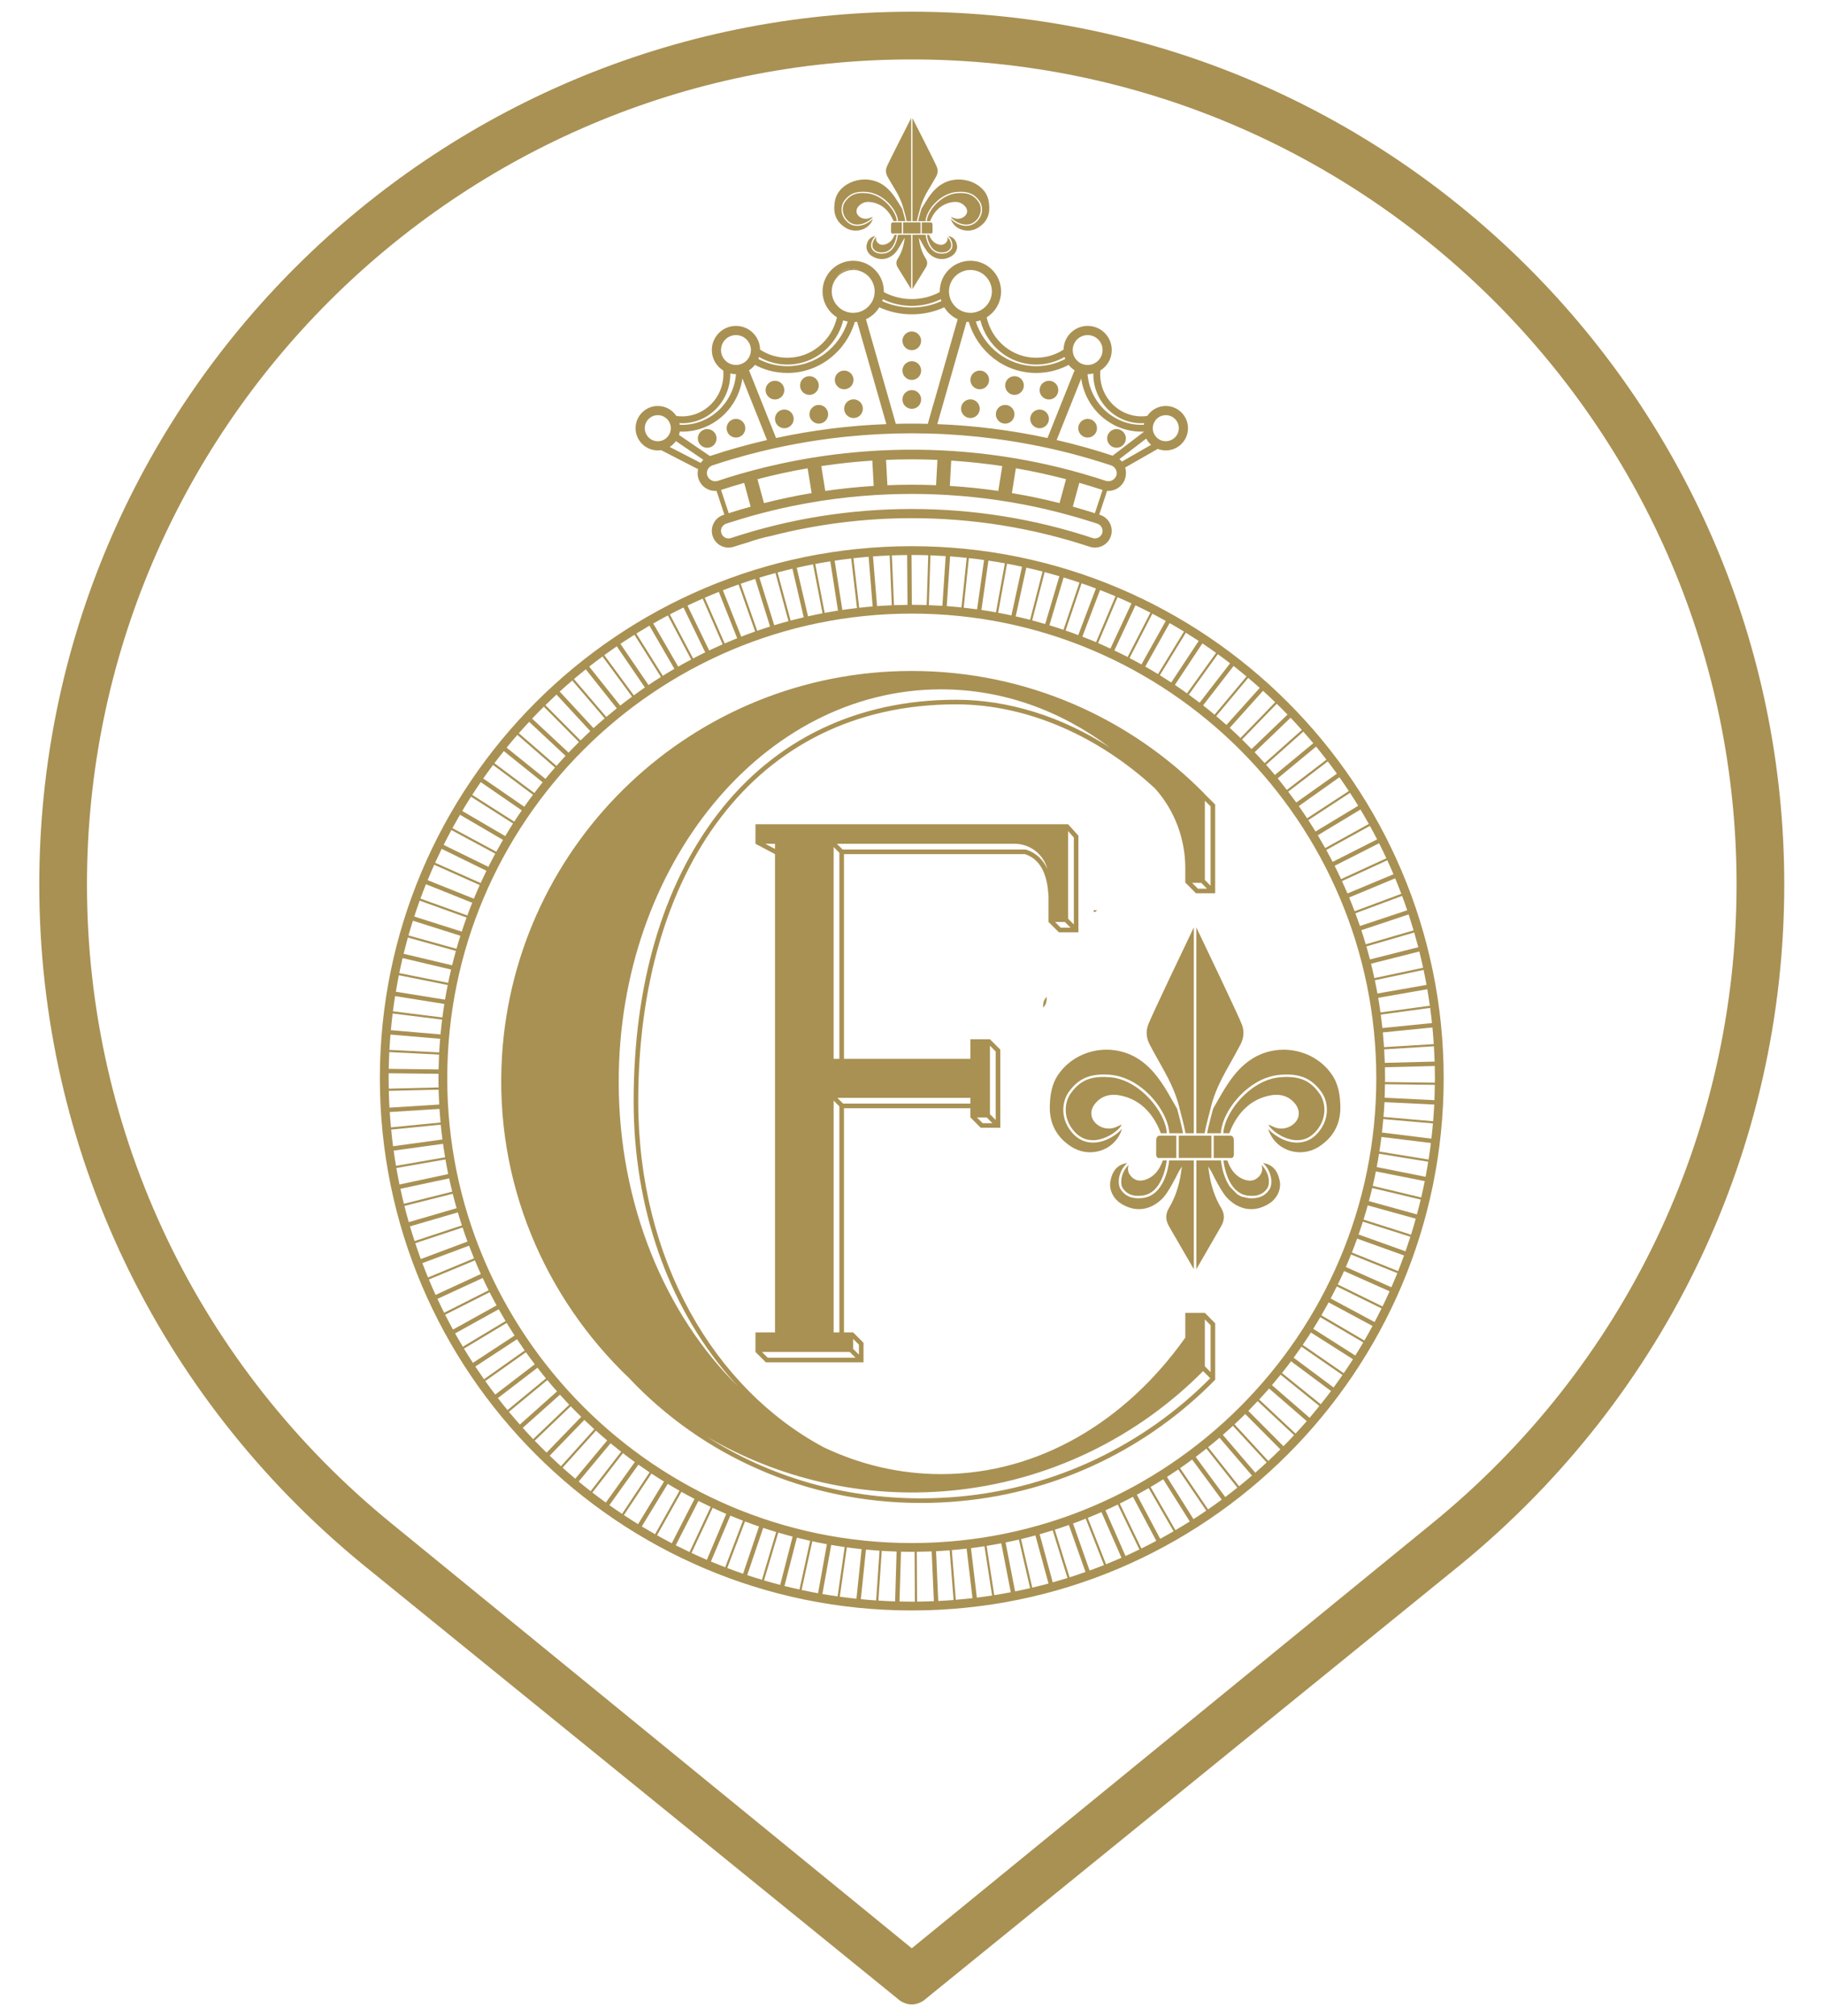 <svg xmlns:dc="http://purl.org/dc/elements/1.1/" xmlns:cc="http://creativecommons.org/ns#" xmlns:rdf="http://www.w3.org/1999/02/22-rdf-syntax-ns#" xmlns:svg="http://www.w3.org/2000/svg" xmlns="http://www.w3.org/2000/svg" viewBox="0 0 86.667 95.733" height="95.733" width="86.667" xml:space="preserve" id="svg2"><defs id="defs6"><clipPath id="clipPath18" clipPathUnits="userSpaceOnUse"><path id="path16" d="M 0,71.8 H 65 V 0 H 0 Z"></path></clipPath></defs><g transform="matrix(1.333,0,0,-1.333,0,95.733)" id="g10"><g id="g12"><g clip-path="url(#clipPath18)" id="g14"><g transform="translate(32.5,69.7)" id="g20"><path id="path22" style="fill:#a99153;fill-opacity:1;fill-rule:nonzero;stroke:none" d="m 0,0 c -16.2,0 -29.4,-13.2 -29.4,-29.4 0,-8.9 4,-17.2 10.9,-22.8 L 0,-67.3 18.5,-52.2 c 6.9,5.6 10.9,13.9 10.9,22.8 C 29.4,-13.2 16.2,0 0,0 m 0,-69.3 c -0.2,0 -0.4,0.1 -0.5,0.2 l -19.1,15.5 c -7.3,6 -11.5,14.8 -11.5,24.2 0,17.2 14,31.1 31.1,31.1 17.2,0 31.1,-14 31.1,-31.1 0,-9.4 -4.2,-18.2 -11.5,-24.2 L 0.5,-69.1 C 0.4,-69.2 0.2,-69.3 0,-69.3"></path></g><g transform="translate(42.195,41.829)" id="g24"><path id="path26" style="fill:#a99153;fill-opacity:1;fill-rule:nonzero;stroke:none" d="M 0,0 C -0.257,-0.129 -0.514,-0.257 -0.771,-0.386 -0.514,-0.257 -0.257,-0.129 0,0"></path></g><g transform="translate(39.11,39.386)" id="g28"><path id="path30" style="fill:#a99153;fill-opacity:1;fill-rule:nonzero;stroke:none" d="m 0,0 h -0.129 c 0,-0.086 0.043,-0.086 0.129,0"></path></g><g transform="translate(36.924,31.544)" id="g32"><path id="path34" style="fill:#a99153;fill-opacity:1;fill-rule:nonzero;stroke:none" d="M 0,0 H 0.9 Z"></path></g><g transform="translate(37.31,36.301)" id="g36"><path id="path38" style="fill:#a99153;fill-opacity:1;fill-rule:nonzero;stroke:none" d="m 0,0 c 0,-0.129 0,-0.257 -0.129,-0.386 0,0.129 0,0.257 0.129,0.386"></path></g><g transform="translate(36.924,31.544)" id="g40"><path id="path42" style="fill:#a99153;fill-opacity:1;fill-rule:nonzero;stroke:none" d="M 0,0 V 0 H -0.129 Z"></path></g><g transform="translate(21.754,29.744)" id="g44"><path id="path46" style="fill:#a99153;fill-opacity:1;fill-rule:nonzero;stroke:none" d="M 0,0 V -0.257 Z"></path></g><g transform="translate(33.898,64.091)" id="g48"><path id="path50" style="fill:#a99153;fill-opacity:1;fill-rule:nonzero;stroke:none" d="M 0,0 C -0.002,-0.002 0,-0.002 0,-0.002 L -0.002,0 Z"></path></g><g transform="translate(33.698,64.805)" id="g52"><path id="path54" style="fill:#a99153;fill-opacity:1;fill-rule:nonzero;stroke:none" d="M 0,0 C -0.031,-0.016 -0.062,-0.036 -0.093,-0.056 -0.062,-0.034 -0.031,-0.016 0,0"></path></g><g transform="translate(33.311,64.494)" id="g56"><path id="path58" style="fill:#a99153;fill-opacity:1;fill-rule:nonzero;stroke:none" d="M 0,0 C -0.008,-0.007 -0.013,-0.015 -0.02,-0.021 -0.013,-0.015 -0.007,-0.007 0,0"></path></g><path id="path60" style="fill:#a99153;fill-opacity:1;fill-rule:nonzero;stroke:none" d="M 33.146,63.498 H 33.035 V 63.5 h 0.111 z"></path><g transform="translate(33.076,64.112)" id="g62"><path id="path64" style="fill:#a99153;fill-opacity:1;fill-rule:nonzero;stroke:none" d="M 0,0 C -0.007,-0.016 -0.013,-0.033 -0.016,-0.049 -0.013,-0.033 -0.007,-0.016 0,0"></path></g><g transform="translate(33.036,63.939)" id="g66"><path id="path68" style="fill:#a99153;fill-opacity:1;fill-rule:nonzero;stroke:none" d="M 0,0 C 0,0.007 0.002,0.013 0.003,0.021 0.002,0.013 0.002,0.007 0.002,0 Z"></path></g><g transform="translate(33.035,63.5)" id="g70"><path id="path72" style="fill:#a99153;fill-opacity:1;fill-rule:nonzero;stroke:none" d="M 0,0 V -0.002 L -0.021,0 Z"></path></g><g transform="translate(35.102,64.985)" id="g74"><path id="path76" style="fill:#a99153;fill-opacity:1;fill-rule:nonzero;stroke:none" d="M 0,0 C -0.328,0.442 -1.019,0.572 -1.512,0.283 -1.69,0.179 -1.844,0.028 -1.995,-0.188 -2.062,-0.287 -2.124,-0.388 -2.183,-0.486 -2.21,-0.529 -2.234,-0.57 -2.26,-0.609 -2.341,-0.889 -2.365,-1.004 -2.372,-1.047 h 0.082 0.044 0.136 c 0,0.01 0.002,0.02 0.004,0.03 0,0.015 10e-4,0.031 0.006,0.046 0.003,0.026 0.01,0.052 0.02,0.078 0.006,0.027 0.016,0.054 0.029,0.082 0.005,0.015 0.013,0.03 0.02,0.044 0.005,0.014 0.011,0.027 0.02,0.04 0.021,0.044 0.049,0.088 0.08,0.132 0.006,0.012 0.015,0.023 0.024,0.035 0.019,0.028 0.04,0.056 0.064,0.082 0.018,0.021 0.038,0.042 0.056,0.062 0.005,0.005 0.01,0.011 0.016,0.016 0.015,0.018 0.032,0.033 0.048,0.046 0.011,0.012 0.024,0.025 0.038,0.036 0.021,0.02 0.044,0.038 0.067,0.056 0.003,0.002 0.008,0.005 0.011,0.008 0.026,0.02 0.054,0.039 0.082,0.057 0.003,0.002 0.007,0.005 0.012,0.009 0.062,0.039 0.127,0.073 0.194,0.101 0.03,0.013 0.061,0.025 0.092,0.035 0.008,0.003 0.018,0.006 0.026,0.008 0.025,0.008 0.051,0.015 0.077,0.019 0.005,0.002 0.01,0.002 0.017,0.004 0.01,0.001 0.019,0.005 0.031,0.005 0.018,0.005 0.038,0.006 0.056,0.008 0.009,0.001 0.018,0.003 0.027,0.003 0.38,0.03 0.611,-0.061 0.798,-0.314 0.115,-0.153 0.156,-0.425 -0.021,-0.662 -0.218,-0.29 -0.506,-0.247 -0.659,-0.197 -0.036,0.012 -0.07,0.027 -0.103,0.043 -0.039,0.018 -0.075,0.039 -0.108,0.062 -0.052,0.035 -0.097,0.072 -0.126,0.108 0.007,-0.024 0.015,-0.049 0.029,-0.078 0.076,-0.153 0.21,-0.264 0.382,-0.313 0.187,-0.056 0.39,-0.03 0.555,0.07 0.284,0.172 0.42,0.42 0.408,0.737 C 0.154,-0.377 0.129,-0.177 0,0"></path></g><g transform="translate(33.993,64.053)" id="g78"><path id="path80" style="fill:#a99153;fill-opacity:1;fill-rule:nonzero;stroke:none" d="m 0,0 c -0.026,0.011 -0.056,0.023 -0.088,0.036 -0.004,0.002 -0.005,0.002 -0.007,0.002 -0.002,-0.002 0,-0.002 0,-0.002 C -0.077,0 -0.021,-0.059 0.062,-0.113 0.079,-0.124 0.097,-0.134 0.116,-0.146 0.156,-0.167 0.2,-0.187 0.249,-0.203 0.421,-0.26 0.667,-0.275 0.857,-0.021 1.019,0.197 0.983,0.447 0.878,0.586 0.698,0.829 0.485,0.912 0.121,0.881 -0.025,0.87 -0.165,0.822 -0.295,0.752 -0.326,0.735 -0.357,0.716 -0.388,0.696 -0.414,0.678 -0.442,0.66 -0.467,0.64 -0.493,0.621 -0.518,0.601 -0.542,0.578 -0.593,0.536 -0.64,0.488 -0.681,0.441 -0.69,0.434 -0.694,0.426 -0.701,0.419 -0.801,0.301 -0.876,0.175 -0.917,0.059 -0.924,0.043 -0.93,0.026 -0.934,0.01 -0.94,-0.011 -0.945,-0.029 -0.947,-0.048 -0.952,-0.064 -0.953,-0.079 -0.953,-0.093 -0.955,-0.102 -0.955,-0.108 -0.955,-0.115 H -0.84 C -0.686,0.27 -0.413,0.504 -0.048,0.562 0.149,0.595 0.313,0.536 0.423,0.393 0.495,0.301 0.498,0.187 0.431,0.102 0.334,-0.023 0.144,-0.067 0,0"></path></g><g transform="translate(33.806,63.405)" id="g82"><path id="path84" style="fill:#a99153;fill-opacity:1;fill-rule:nonzero;stroke:none" d="M 0,0 -0.011,0.002 C 0.041,-0.044 0.075,-0.093 0.097,-0.139 0.103,-0.151 0.108,-0.162 0.111,-0.172 0.126,-0.205 0.133,-0.234 0.138,-0.257 0.154,-0.341 0.141,-0.423 0.105,-0.47 0.1,-0.477 0.095,-0.483 0.088,-0.49 0.082,-0.498 0.075,-0.508 0.067,-0.514 0.054,-0.529 0.039,-0.542 0.021,-0.555 c -0.052,-0.038 -0.129,-0.071 -0.25,-0.071 -0.022,0 -0.043,0.002 -0.066,0.004 -0.026,0.001 -0.051,0.006 -0.074,0.013 -0.011,0.001 -0.022,0.005 -0.032,0.01 -0.01,0.001 -0.02,0.004 -0.03,0.009 -0.018,0.007 -0.036,0.017 -0.052,0.027 -0.01,0.004 -0.02,0.011 -0.028,0.018 -0.013,0.008 -0.026,0.016 -0.038,0.027 -0.013,0.01 -0.026,0.023 -0.037,0.035 -0.007,0.006 -0.013,0.013 -0.018,0.019 -0.013,0.014 -0.025,0.028 -0.033,0.041 -0.013,0.017 -0.025,0.033 -0.035,0.05 -0.006,0.009 -0.013,0.019 -0.018,0.031 -0.004,0.008 -0.011,0.018 -0.014,0.028 -0.041,0.08 -0.067,0.162 -0.084,0.23 -0.008,0.035 -0.015,0.066 -0.018,0.091 -0.003,0.018 -0.005,0.032 -0.006,0.042 H -0.95 -0.994 -1.282 v -1.937 c 0.099,0.162 0.348,0.565 0.468,0.756 0.077,0.123 0.077,0.223 0,0.343 -0.113,0.178 -0.188,0.389 -0.226,0.628 l -0.015,0.099 0.056,-0.082 c 0.003,-0.003 0.01,-0.017 0.02,-0.035 0.044,-0.085 0.181,-0.34 0.283,-0.438 0.234,-0.228 0.537,-0.264 0.809,-0.095 0.144,0.09 0.221,0.247 0.192,0.393 C 0.267,-0.133 0.167,-0.028 0,0"></path></g><g transform="translate(33.687,63.143)" id="g86"><path id="path88" style="fill:#a99153;fill-opacity:1;fill-rule:nonzero;stroke:none" d="M 0,0 C -0.079,-0.062 -0.185,-0.066 -0.305,-0.008 -0.426,0.049 -0.513,0.154 -0.572,0.31 l -0.075,0.001 c 0.002,-0.015 0.005,-0.034 0.01,-0.059 0.006,-0.033 0.015,-0.072 0.026,-0.116 0.003,-0.005 0.005,-0.01 0.005,-0.015 0.007,-0.016 0.011,-0.033 0.018,-0.051 0.005,-0.016 0.011,-0.034 0.02,-0.05 0.008,-0.018 0.016,-0.035 0.024,-0.053 0.049,-0.1 0.123,-0.193 0.231,-0.244 0.005,-0.003 0.012,-0.006 0.018,-0.008 0.018,-0.008 0.038,-0.015 0.058,-0.02 0.021,-0.005 0.044,-0.009 0.067,-0.011 0.021,-0.002 0.042,-0.003 0.06,-0.003 0.195,0 0.264,0.093 0.298,0.137 0.028,0.038 0.038,0.108 0.025,0.179 C 0.21,0.015 0.205,0.034 0.195,0.059 0.192,0.069 0.187,0.08 0.182,0.09 0.172,0.113 0.159,0.136 0.141,0.161 0.133,0.172 0.123,0.183 0.11,0.197 0.108,0.2 0.103,0.205 0.098,0.21 0.09,0.218 0.082,0.226 0.074,0.231 0.075,0.228 0.077,0.224 0.079,0.221 0.106,0.139 0.079,0.064 0,0"></path></g><g transform="translate(32.799,64.391)" id="g90"><path id="path92" style="fill:#a99153;fill-opacity:1;fill-rule:nonzero;stroke:none" d="M 0,0 C 0.002,0.005 0.005,0.018 0.008,0.029 0.074,0.274 0.193,0.495 0.29,0.66 0.323,0.716 0.357,0.773 0.391,0.829 0.449,0.925 0.508,1.025 0.563,1.124 0.631,1.243 0.64,1.361 0.596,1.477 0.54,1.622 -0.103,2.881 -0.275,3.218 v -3.67 h 0.16 C -0.108,-0.409 -0.085,-0.293 0,0"></path></g><g transform="translate(32.99,63.895)" id="g94"><path id="path96" style="fill:#a99153;fill-opacity:1;fill-rule:nonzero;stroke:none" d="m 0,0 h -0.134 v -0.395 h 0.132 0.025 0.021 0.112 V -0.396 H 0.2 c 0.046,0 0.051,0.05 0.051,0.057 l -0.002,0.247 c 0,0.004 0.003,0.048 -0.02,0.074 C 0.218,-0.007 0.201,0 0.18,0 H 0.046 Z"></path></g><g transform="translate(32.812,63.5)" id="g98"><path id="path100" style="fill:#a99153;fill-opacity:1;fill-rule:nonzero;stroke:none" d="M 0,0 V 0.395 H -0.288 -0.334 -0.622 V 0 h 0.288 0.046 z"></path></g><g transform="translate(32.145,63.454)" id="g102"><path id="path104" style="fill:#a99153;fill-opacity:1;fill-rule:nonzero;stroke:none" d="m 0,0 h -0.138 c -0.013,-0.111 -0.101,-0.636 -0.517,-0.672 -0.023,-0.001 -0.044,-0.003 -0.064,-0.003 -0.22,0 -0.3,0.108 -0.336,0.156 -0.026,0.034 -0.039,0.085 -0.039,0.142 0,0.023 0.002,0.048 0.006,0.071 0.005,0.023 0.012,0.054 0.027,0.087 0.003,0.009 0.008,0.019 0.014,0.031 0.022,0.045 0.056,0.095 0.108,0.14 L -0.95,-0.049 c -0.167,-0.028 -0.267,-0.133 -0.305,-0.32 -0.029,-0.145 0.048,-0.303 0.192,-0.393 0.274,-0.168 0.575,-0.132 0.809,0.095 0.102,0.099 0.239,0.354 0.283,0.439 0.01,0.018 0.017,0.031 0.02,0.035 L 0.105,-0.111 0.09,-0.21 c -0.038,-0.239 -0.113,-0.45 -0.226,-0.629 -0.077,-0.119 -0.077,-0.219 0,-0.342 0.12,-0.192 0.37,-0.598 0.469,-0.758 L 0.333,0 H 0.044 Z"></path></g><g transform="translate(31.813,65.22)" id="g106"><path id="path108" style="fill:#a99153;fill-opacity:1;fill-rule:nonzero;stroke:none" d="M 0,0 C 0.033,-0.056 0.067,-0.113 0.1,-0.169 0.197,-0.334 0.316,-0.555 0.382,-0.799 0.387,-0.812 0.388,-0.826 0.39,-0.83 0.475,-1.122 0.498,-1.238 0.504,-1.281 H 0.665 V 2.39 C 0.493,2.051 -0.151,0.791 -0.206,0.649 -0.251,0.532 -0.239,0.414 -0.174,0.295 -0.118,0.197 -0.059,0.097 0,0"></path></g><g transform="translate(31.082,63.942)" id="g110"><path id="path112" style="fill:#a99153;fill-opacity:1;fill-rule:nonzero;stroke:none" d="m 0,0 c 0.015,0.029 0.023,0.054 0.029,0.079 -0.065,-0.077 -0.194,-0.166 -0.337,-0.213 -0.152,-0.051 -0.441,-0.094 -0.658,0.196 -0.086,0.115 -0.12,0.239 -0.12,0.352 0,0.122 0.039,0.231 0.098,0.31 0.189,0.254 0.42,0.344 0.798,0.314 C -0.051,1.027 0.085,0.984 0.208,0.924 0.567,0.745 0.835,0.398 0.909,0.116 0.912,0.102 0.916,0.087 0.919,0.074 0.924,0.048 0.927,0.021 0.927,-0.003 H 1.063 1.107 1.189 C 1.183,0.039 1.158,0.154 1.078,0.434 1.052,0.473 1.027,0.516 1.001,0.557 0.942,0.655 0.88,0.757 0.812,0.855 0.662,1.071 0.508,1.222 0.329,1.327 0.151,1.43 -0.054,1.481 -0.257,1.481 -0.616,1.481 -0.973,1.325 -1.181,1.043 -1.312,0.866 -1.337,0.667 -1.345,0.495 c -0.011,-0.318 0.126,-0.565 0.408,-0.737 0.166,-0.1 0.369,-0.127 0.555,-0.071 C -0.21,-0.264 -0.075,-0.152 0,0"></path></g><g transform="translate(32.145,63.5)" id="g114"><path id="path116" style="fill:#a99153;fill-opacity:1;fill-rule:nonzero;stroke:none" d="m 0,0 v 0.395 h -0.311 -0.003 c -0.023,0 -0.038,-0.007 -0.05,-0.018 C -0.387,0.351 -0.383,0.306 -0.383,0.305 L -0.385,0.054 c 0,-0.005 0.005,-0.056 0.051,-0.056 L -0.242,0 h 0.063 z"></path></g><g transform="translate(31.056,64.615)" id="g118"><path id="path120" style="fill:#a99153;fill-opacity:1;fill-rule:nonzero;stroke:none" d="m 0,0 c 0.365,-0.057 0.639,-0.292 0.793,-0.676 h 0.116 c -0.02,0.362 -0.504,0.95 -1.078,0.995 -0.049,0.005 -0.093,0.007 -0.137,0.007 -0.284,0 -0.464,-0.092 -0.619,-0.301 -0.054,-0.073 -0.091,-0.172 -0.091,-0.284 0,-0.105 0.033,-0.218 0.112,-0.324 0.19,-0.254 0.436,-0.239 0.608,-0.182 0.191,0.064 0.321,0.185 0.347,0.241 -0.003,0 -0.007,0 -0.008,-0.002 -0.035,-0.013 -0.064,-0.024 -0.091,-0.036 -0.144,-0.067 -0.334,-0.023 -0.43,0.102 -0.067,0.085 -0.064,0.2 0.008,0.291 C -0.36,-0.026 -0.197,0.033 0,0"></path></g><g transform="translate(31.12,63.202)" id="g122"><path id="path124" style="fill:#a99153;fill-opacity:1;fill-rule:nonzero;stroke:none" d="m 0,0 c -0.01,-0.025 -0.015,-0.044 -0.018,-0.062 -0.013,-0.071 -0.003,-0.141 0.025,-0.179 0.037,-0.049 0.114,-0.155 0.358,-0.134 0.023,0.002 0.046,0.006 0.067,0.011 0.02,0.005 0.04,0.012 0.058,0.02 0.006,0.002 0.013,0.005 0.018,0.008 0.108,0.051 0.182,0.144 0.231,0.244 0.008,0.018 0.016,0.035 0.024,0.053 0.008,0.016 0.015,0.034 0.02,0.05 0.006,0.018 0.011,0.035 0.018,0.051 0,0.005 0.002,0.01 0.005,0.015 0.011,0.044 0.02,0.084 0.026,0.116 0.005,0.025 0.008,0.045 0.01,0.059 H 0.767 C 0.708,0.095 0.621,-0.01 0.5,-0.067 0.378,-0.124 0.275,-0.121 0.195,-0.059 0.116,0.005 0.088,0.08 0.116,0.162 0.118,0.165 0.12,0.169 0.121,0.172 0.113,0.167 0.103,0.159 0.097,0.151 0.054,0.11 0.028,0.066 0.011,0.026 0.007,0.018 0.003,0.008 0,0"></path></g><g transform="translate(31.099,63.266)" id="g126"><path id="path128" style="fill:#a99153;fill-opacity:1;fill-rule:nonzero;stroke:none" d="M 0,0 C -0.007,-0.01 -0.01,-0.021 -0.015,-0.031 -0.011,-0.021 -0.007,-0.011 0,0"></path></g><g transform="translate(30.629,62.168)" id="g130"><path id="path132" style="fill:#a99153;fill-opacity:1;fill-rule:nonzero;stroke:none" d="m 0,0 c -0.069,0.02 -0.141,0.031 -0.216,0.031 -0.231,0 -0.439,-0.103 -0.578,-0.265 0.05,0.101 0.134,0.188 0.239,0.245 0.083,0.045 0.175,0.068 0.268,0.068 C -0.183,0.079 -0.085,0.051 0,0"></path></g><g transform="translate(40.033,55.961)" id="g134"><path id="path136" style="fill:#a99153;fill-opacity:1;fill-rule:nonzero;stroke:none" d="m 0,0 c 0.131,0.131 0.131,0.342 0,0.472 -0.129,0.131 -0.341,0.131 -0.47,0 C -0.601,0.342 -0.601,0.131 -0.47,0 -0.341,-0.129 -0.129,-0.129 0,0"></path></g><g transform="translate(38.533,56.796)" id="g138"><path id="path140" style="fill:#a99153;fill-opacity:1;fill-rule:nonzero;stroke:none" d="m 0,0 c -0.131,-0.131 -0.131,-0.341 0,-0.472 0.129,-0.129 0.341,-0.129 0.472,0 0.129,0.131 0.129,0.341 0,0.472 C 0.341,0.129 0.129,0.129 0,0"></path></g><g transform="translate(37.626,57.682)" id="g142"><path id="path144" style="fill:#a99153;fill-opacity:1;fill-rule:nonzero;stroke:none" d="M 0,0 C 0.031,0.031 0.056,0.069 0.072,0.11 0.121,0.229 0.097,0.373 0,0.472 -0.082,0.552 -0.195,0.583 -0.3,0.562 -0.362,0.55 -0.423,0.519 -0.472,0.472 -0.601,0.341 -0.601,0.129 -0.472,0 -0.341,-0.131 -0.131,-0.131 0,0"></path></g><g transform="translate(37.291,57.128)" id="g146"><path id="path148" style="fill:#a99153;fill-opacity:1;fill-rule:nonzero;stroke:none" d="m 0,0 c -0.129,0.131 -0.341,0.131 -0.47,0 -0.131,-0.129 -0.131,-0.341 0,-0.47 0.129,-0.131 0.341,-0.131 0.47,0 0.131,0.129 0.131,0.341 0,0.47"></path></g><g transform="translate(35.927,58.318)" id="g150"><path id="path152" style="fill:#a99153;fill-opacity:1;fill-rule:nonzero;stroke:none" d="m 0,0 c -0.131,-0.131 -0.131,-0.342 0,-0.472 0.129,-0.131 0.341,-0.131 0.47,0 0.131,0.13 0.131,0.341 0,0.472 C 0.341,0.129 0.129,0.129 0,0"></path></g><g transform="translate(35.593,57.292)" id="g154"><path id="path156" style="fill:#a99153;fill-opacity:1;fill-rule:nonzero;stroke:none" d="m 0,0 c -0.129,-0.129 -0.129,-0.341 0,-0.47 0.131,-0.131 0.341,-0.131 0.472,0 0.129,0.129 0.129,0.341 0,0.47 C 0.341,0.131 0.131,0.131 0,0"></path></g><g transform="translate(34.687,58.516)" id="g158"><path id="path160" style="fill:#a99153;fill-opacity:1;fill-rule:nonzero;stroke:none" d="m 0,0 c -0.129,-0.129 -0.129,-0.341 0,-0.47 0.131,-0.131 0.342,-0.131 0.472,0 0.129,0.129 0.129,0.341 0,0.47 C 0.342,0.131 0.131,0.131 0,0"></path></g><g transform="translate(34.355,57.492)" id="g162"><path id="path164" style="fill:#a99153;fill-opacity:1;fill-rule:nonzero;stroke:none" d="m 0,0 c -0.131,-0.129 -0.131,-0.341 0,-0.472 0.129,-0.129 0.341,-0.129 0.47,0 0.131,0.131 0.131,0.343 0,0.472 C 0.341,0.129 0.129,0.129 0,0"></path></g><g transform="translate(32.265,57.82)" id="g166"><path id="path168" style="fill:#a99153;fill-opacity:1;fill-rule:nonzero;stroke:none" d="m 0,0 c -0.08,-0.08 -0.111,-0.193 -0.09,-0.3 0.011,-0.062 0.041,-0.123 0.09,-0.172 0.131,-0.129 0.341,-0.129 0.472,0 0.049,0.049 0.078,0.11 0.09,0.172 C 0.583,-0.193 0.552,-0.08 0.472,0 0.341,0.131 0.131,0.131 0,0"></path></g><g transform="translate(32.265,58.85)" id="g170"><path id="path172" style="fill:#a99153;fill-opacity:1;fill-rule:nonzero;stroke:none" d="m 0,0 c -0.129,-0.131 -0.129,-0.341 0,-0.472 0.131,-0.129 0.341,-0.129 0.472,0 0.129,0.131 0.129,0.341 0,0.472 C 0.341,0.129 0.131,0.129 0,0"></path></g><g transform="translate(32.501,59.34)" id="g174"><path id="path176" style="fill:#a99153;fill-opacity:1;fill-rule:nonzero;stroke:none" d="M 0,0 C 0.183,0 0.332,0.151 0.332,0.334 0.332,0.518 0.183,0.667 0,0.667 -0.183,0.667 -0.333,0.518 -0.333,0.334 -0.333,0.151 -0.183,0 0,0"></path></g><g transform="translate(30.188,57.492)" id="g178"><path id="path180" style="fill:#a99153;fill-opacity:1;fill-rule:nonzero;stroke:none" d="m 0,0 c -0.129,-0.129 -0.129,-0.341 0,-0.472 0.131,-0.129 0.342,-0.129 0.472,0 0.129,0.131 0.129,0.343 0,0.472 C 0.342,0.129 0.131,0.129 0,0"></path></g><g transform="translate(30.327,58.516)" id="g182"><path id="path184" style="fill:#a99153;fill-opacity:1;fill-rule:nonzero;stroke:none" d="m 0,0 c -0.131,0.131 -0.342,0.131 -0.472,0 -0.131,-0.129 -0.131,-0.341 0,-0.47 0.13,-0.131 0.341,-0.131 0.472,0 0.129,0.129 0.129,0.341 0,0.47"></path></g><g transform="translate(28.95,57.292)" id="g186"><path id="path188" style="fill:#a99153;fill-opacity:1;fill-rule:nonzero;stroke:none" d="m 0,0 c -0.131,-0.129 -0.131,-0.341 0,-0.47 0.129,-0.131 0.341,-0.131 0.472,0 0.129,0.129 0.129,0.341 0,0.47 C 0.341,0.131 0.129,0.131 0,0"></path></g><g transform="translate(29.087,57.846)" id="g190"><path id="path192" style="fill:#a99153;fill-opacity:1;fill-rule:nonzero;stroke:none" d="m 0,0 c 0.131,0.129 0.131,0.341 0,0.472 -0.129,0.129 -0.341,0.129 -0.472,0 C -0.601,0.341 -0.601,0.129 -0.472,0 -0.341,-0.131 -0.129,-0.131 0,0"></path></g><g transform="translate(27.721,57.128)" id="g194"><path id="path196" style="fill:#a99153;fill-opacity:1;fill-rule:nonzero;stroke:none" d="m 0,0 c -0.129,-0.129 -0.129,-0.341 0,-0.47 0.131,-0.131 0.342,-0.131 0.472,0 0.131,0.129 0.131,0.341 0,0.47 C 0.342,0.131 0.131,0.131 0,0"></path></g><g transform="translate(27.86,58.154)" id="g198"><path id="path200" style="fill:#a99153;fill-opacity:1;fill-rule:nonzero;stroke:none" d="M 0,0 C -0.049,0.048 -0.11,0.079 -0.172,0.09 -0.278,0.111 -0.391,0.08 -0.472,0 -0.57,-0.098 -0.595,-0.242 -0.545,-0.362 c 0.016,-0.041 0.041,-0.079 0.073,-0.11 0.13,-0.131 0.341,-0.131 0.472,0 0.129,0.13 0.129,0.341 0,0.472"></path></g><g transform="translate(25.997,56.796)" id="g202"><path id="path204" style="fill:#a99153;fill-opacity:1;fill-rule:nonzero;stroke:none" d="m 0,0 c -0.129,-0.131 -0.129,-0.341 0,-0.472 0.131,-0.129 0.342,-0.129 0.472,0 0.131,0.131 0.131,0.341 0,0.472 C 0.342,0.129 0.131,0.129 0,0"></path></g><g transform="translate(24.973,56.432)" id="g206"><path id="path208" style="fill:#a99153;fill-opacity:1;fill-rule:nonzero;stroke:none" d="m 0,0 c -0.131,-0.129 -0.131,-0.341 0,-0.472 0.129,-0.129 0.341,-0.129 0.472,0 0.129,0.131 0.129,0.343 0,0.472 C 0.341,0.131 0.129,0.131 0,0"></path></g><g transform="translate(41.701,56.121)" id="g210"><path id="path212" style="fill:#a99153;fill-opacity:1;fill-rule:nonzero;stroke:none" d="m 0,0 c -0.046,-0.016 -0.095,-0.025 -0.146,-0.025 -0.075,0 -0.147,0.018 -0.211,0.051 -0.102,0.053 -0.18,0.141 -0.221,0.248 -0.021,0.05 -0.031,0.106 -0.031,0.165 0,0.062 0.011,0.123 0.034,0.177 0.01,0.024 0.023,0.049 0.038,0.072 0.065,0.105 0.172,0.182 0.298,0.206 0,0 0.001,0.002 0.003,0 0.03,0.007 0.059,0.01 0.09,0.01 0.257,0 0.464,-0.208 0.464,-0.465 C 0.318,0.234 0.185,0.061 0,0 m -1.71,-0.749 v 0 0 c -0.028,0.032 -0.057,0.061 -0.09,0.087 l 0.955,0.731 c 0.044,-0.084 0.105,-0.159 0.175,-0.221 z m -0.187,-0.447 c -0.002,-0.016 -0.005,-0.032 -0.011,-0.049 -0.043,-0.129 -0.172,-0.213 -0.306,-0.203 -0.025,0 -0.05,0.005 -0.074,0.013 -0.03,0.01 -0.057,0.02 -0.087,0.028 -0.103,0.034 -0.208,0.067 -0.311,0.1 h -0.002 c -0.268,0.083 -0.537,0.16 -0.807,0.233 -0.331,0.09 -0.664,0.17 -0.998,0.242 -1.539,0.336 -3.115,0.506 -4.707,0.506 -1.59,0 -3.166,-0.17 -4.706,-0.506 -0.334,-0.072 -0.666,-0.152 -0.997,-0.242 -0.275,-0.073 -0.549,-0.153 -0.821,-0.236 h -10e-4 c -0.109,-0.035 -0.218,-0.069 -0.326,-0.107 h -0.002 c -0.02,-0.005 -0.038,-0.011 -0.057,-0.018 -0.023,-0.008 -0.048,-0.013 -0.072,-0.015 -0.054,-0.004 -0.109,0.007 -0.158,0.032 -0.072,0.036 -0.126,0.098 -0.15,0.173 -0.007,0.02 -0.01,0.039 -0.013,0.061 -0.002,0.013 -0.002,0.026 -0.002,0.039 0.002,0.039 0.012,0.077 0.03,0.113 0.036,0.071 0.098,0.125 0.174,0.149 0.042,0.015 0.085,0.028 0.128,0.041 0.365,0.12 0.732,0.228 1.102,0.328 1.123,0.301 2.267,0.516 3.425,0.64 h 0.001 c 0.043,0.005 0.087,0.01 0.131,0.013 0.765,0.079 1.538,0.118 2.313,0.118 0.793,0 1.584,-0.041 2.367,-0.123 0.038,-0.003 0.075,-0.008 0.111,-0.013 1.147,-0.124 2.28,-0.337 3.392,-0.635 0.366,-0.099 0.729,-0.207 1.09,-0.323 0.047,-0.015 0.093,-0.031 0.14,-0.046 0.136,-0.044 0.217,-0.176 0.204,-0.313 m -0.778,-1.393 c -0.26,0.083 -0.522,0.161 -0.786,0.235 l 0.232,0.847 c 0.277,-0.08 0.553,-0.163 0.827,-0.254 0,0 0.001,0 0.001,0 z m -2.957,0.717 0.141,0.884 c 0.602,-0.104 1.198,-0.235 1.789,-0.389 l -0.232,-0.852 c -0.561,0.143 -1.127,0.261 -1.698,0.357 m -2.212,0.255 0.049,0.902 c 0.445,-0.029 0.888,-0.071 1.328,-0.127 0.164,-0.02 0.328,-0.043 0.492,-0.068 l -0.142,-0.886 c -0.572,0.083 -1.148,0.143 -1.727,0.179 m -2.273,0.927 c 0.305,0.013 0.61,0.02 0.916,0.02 0.305,0 0.61,-0.007 0.915,-0.02 l -0.049,-0.901 c -0.288,0.011 -0.576,0.017 -0.865,0.017 -0.291,0 -0.581,-0.006 -0.87,-0.018 z m -2.309,-0.22 c 0.164,0.025 0.328,0.047 0.493,0.068 0.44,0.056 0.882,0.098 1.326,0.127 l 0.049,-0.902 c -0.579,-0.037 -1.155,-0.096 -1.726,-0.179 z m -2.275,-0.468 c 0.59,0.155 1.187,0.285 1.788,0.389 l 0.143,-0.883 c -0.571,-0.096 -1.138,-0.215 -1.699,-0.358 z m 12.287,-1.926 c -0.046,-0.137 -0.198,-0.216 -0.339,-0.17 -0.013,0.005 -0.025,0.008 -0.038,0.012 -2.064,0.679 -4.221,1.023 -6.409,1.023 -2.19,0 -4.345,-0.344 -6.409,-1.023 -0.013,-0.004 -0.025,-0.007 -0.038,-0.012 -0.069,-0.023 -0.142,-0.018 -0.206,0.015 -0.064,0.033 -0.112,0.088 -0.135,0.155 -0.022,0.069 -0.018,0.143 0.015,0.207 0.033,0.064 0.089,0.111 0.156,0.134 0.013,0.005 0.026,0.008 0.039,0.012 v 10e-4 c 0.026,0.008 0.053,0.017 0.079,0.025 0.024,0.01 0.05,0.018 0.077,0.024 0.951,0.305 1.921,0.54 2.904,0.705 h 10e-4 c 0.069,0.012 0.139,0.024 0.209,0.035 0.013,0.002 0.026,0.005 0.039,0.007 0.032,0.004 0.063,0.009 0.095,0.014 0.618,0.093 1.241,0.159 1.868,0.198 0.04,0.003 0.08,0.005 0.12,0.007 0.077,0.004 0.154,0.008 0.231,0.011 0.034,0.002 0.068,0.003 0.102,0.004 v 10e-4 c 0.284,0.011 0.568,0.017 0.853,0.017 0.283,0 0.566,-0.005 0.848,-0.017 V -1.92 c 0.041,-0.001 0.083,-0.003 0.124,-0.005 0.068,-0.003 0.135,-0.006 0.203,-0.009 0.046,-0.003 0.093,-0.006 0.139,-0.009 0.606,-0.037 1.21,-0.101 1.808,-0.19 0.132,-0.019 0.263,-0.04 0.394,-0.063 v 0.001 c 0.562,-0.095 1.121,-0.212 1.674,-0.353 0.039,-0.01 0.079,-0.02 0.118,-0.03 0.374,-0.098 0.746,-0.205 1.114,-0.323 0.026,-0.008 0.051,-0.016 0.077,-0.024 0.026,-0.008 0.052,-0.017 0.079,-0.026 0.013,-0.004 0.024,-0.007 0.037,-0.012 0.141,-0.047 0.218,-0.2 0.171,-0.341 m -13.585,1.543 v 10e-4 c 0.273,0.09 0.548,0.173 0.824,0.252 l 0.231,-0.848 c -0.262,-0.072 -0.522,-0.15 -0.781,-0.233 z m -0.724,0.963 0.006,-0.003 v 0 l -0.006,0.003 -1.106,0.57 c 0.086,0.054 0.161,0.125 0.22,0.208 l 0.979,-0.666 c -0.036,-0.035 -0.067,-0.071 -0.093,-0.112 m -1.911,0.973 c -0.053,0.074 -0.084,0.166 -0.084,0.264 0,0.257 0.208,0.465 0.465,0.465 0.017,0 0.031,-0.002 0.048,-0.002 h 10e-4 c 0.145,-0.016 0.269,-0.098 0.341,-0.214 h 0.002 c 0.014,-0.023 0.028,-0.048 0.037,-0.074 0.023,-0.054 0.035,-0.113 0.035,-0.175 0,-0.102 -0.035,-0.197 -0.092,-0.274 -0.077,-0.106 -0.198,-0.178 -0.337,-0.188 h -0.007 c -0.01,-0.002 -0.018,-0.002 -0.028,-0.002 -0.159,0 -0.298,0.079 -0.381,0.2 m 1.163,0.146 c 0.029,-0.003 0.057,-0.003 0.086,-0.003 1.093,0 1.997,0.825 2.146,1.898 l 0.878,-2.198 c -0.686,-0.157 -1.364,-0.347 -2.034,-0.57 L -17.499,0.2 c 0.013,0.039 0.023,0.078 0.028,0.121 m 0.086,0.296 c 0.945,0 1.714,0.785 1.714,1.748 0,0.008 0,0.018 -0.002,0.026 0.065,-0.018 0.134,-0.026 0.206,-0.026 -0.082,-1.009 -0.91,-1.805 -1.918,-1.805 -0.029,0 -0.057,0 -0.086,0.003 h -0.002 c -0.002,0.02 -0.005,0.04 -0.012,0.058 0.033,-0.002 0.068,-0.004 0.1,-0.004 m 1.397,2.49 c -0.008,0.038 -0.013,0.077 -0.013,0.118 0,0.293 0.239,0.532 0.534,0.532 0.14,0 0.266,-0.054 0.361,-0.141 0.104,-0.096 0.172,-0.237 0.172,-0.391 0,-0.015 0,-0.029 -0.004,-0.043 -10e-4,-0.034 -0.006,-0.067 -0.016,-0.098 -0.021,-0.08 -0.062,-0.154 -0.116,-0.214 -0.018,-0.02 -0.036,-0.038 -0.056,-0.054 -0.031,-0.025 -0.066,-0.048 -0.102,-0.066 -0.062,-0.031 -0.129,-0.051 -0.203,-0.056 -0.011,-10e-4 -0.023,-10e-4 -0.036,-10e-4 -0.088,0 -0.173,0.023 -0.247,0.06 -0.138,0.072 -0.239,0.2 -0.274,0.354 m 1.198,-0.411 c 0.257,-0.138 0.535,-0.228 0.825,-0.265 0.108,-0.015 0.22,-0.023 0.331,-0.023 1.132,0 2.088,0.766 2.401,1.816 v 0.002 c 0.03,0 0.058,0.001 0.084,0.006 l 1.042,-3.647 C -11.434,0.534 -12.749,0.369 -14.038,0.09 l -0.592,1.482 -0.372,0.931 c 0.082,0.052 0.153,0.118 0.212,0.193 m 0.146,0.282 c 0.304,-0.176 0.65,-0.271 1.01,-0.271 0.958,0 1.762,0.672 1.99,1.576 0.053,-0.02 0.105,-0.033 0.161,-0.042 -0.298,-0.924 -1.148,-1.591 -2.151,-1.591 -0.365,0 -0.719,0.089 -1.035,0.256 0.01,0.023 0.018,0.047 0.025,0.072 m 2.591,2.337 c 0,0.188 0.068,0.362 0.185,0.495 0,0 0,0.003 10e-4,0.003 0.051,0.101 0.135,0.188 0.24,0.246 0.083,0.044 0.175,0.067 0.268,0.067 0.103,0 0.202,-0.028 0.287,-0.079 0.247,-0.072 0.442,-0.267 0.516,-0.514 0.021,-0.069 0.032,-0.143 0.032,-0.218 0,-0.036 -0.001,-0.07 -0.006,-0.105 -0.005,-0.029 -0.01,-0.059 -0.018,-0.087 -0.02,-0.082 -0.054,-0.157 -0.098,-0.224 -0.071,-0.108 -0.167,-0.197 -0.28,-0.257 -0.071,-0.04 -0.149,-0.066 -0.231,-0.08 -0.028,-0.005 -0.056,-0.009 -0.084,-0.01 -0.016,-0.002 -0.031,-0.002 -0.047,-0.002 -0.04,0 -0.079,0.003 -0.117,0.008 -0.065,0.01 -0.126,0.028 -0.185,0.054 -0.087,0.036 -0.165,0.09 -0.232,0.156 -0.143,0.139 -0.231,0.332 -0.231,0.547 m 1.695,-0.568 c 0.359,-0.164 0.752,-0.251 1.158,-0.251 0.406,0 0.799,0.087 1.158,0.251 0.113,-0.185 0.28,-0.335 0.478,-0.425 L -8.435,1.273 H -8.437 L -8.63,0.595 c -0.19,0.006 -0.38,0.008 -0.57,0.008 -0.19,0 -0.38,-0.002 -0.57,-0.008 l -0.193,0.679 -0.872,3.048 c 0.198,0.09 0.366,0.24 0.477,0.425 m 0.124,0.29 c 0.317,-0.156 0.669,-0.24 1.034,-0.24 0.365,0 0.717,0.084 1.035,0.24 C -8.16,5.014 -8.153,4.991 -8.145,4.968 -8.471,4.819 -8.828,4.74 -9.2,4.74 c -0.37,0 -0.727,0.077 -1.053,0.226 0.008,0.023 0.014,0.046 0.019,0.071 m 2.392,0.499 c 0.073,0.243 0.263,0.432 0.506,0.508 0,0 0.001,0 0.003,0.001 0.071,0.022 0.146,0.033 0.223,0.033 0.228,0 0.434,-0.1 0.573,-0.26 0.118,-0.134 0.192,-0.311 0.192,-0.503 0,-0.215 -0.09,-0.409 -0.233,-0.549 C -6.645,4.701 -6.724,4.648 -6.812,4.611 -6.871,4.586 -6.932,4.568 -6.997,4.558 -7.033,4.553 -7.072,4.55 -7.11,4.55 c -0.017,0 -0.033,0 -0.048,0.002 -0.029,0.001 -0.059,0.005 -0.086,0.01 -0.081,0.014 -0.158,0.042 -0.228,0.08 -0.115,0.06 -0.21,0.15 -0.28,0.259 -0.044,0.067 -0.079,0.142 -0.098,0.224 -0.009,0.028 -0.014,0.057 -0.017,0.087 -0.006,0.034 -0.008,0.069 -0.008,0.103 0,0.077 0.011,0.151 0.033,0.221 m 3.074,-2.829 c 0.36,0 0.708,0.095 1.014,0.272 C -3.749,2.955 -3.739,2.93 -3.73,2.907 -4.047,2.739 -4.401,2.65 -4.768,2.65 c -1.002,0 -1.852,0.667 -2.151,1.591 0.056,0.008 0.11,0.022 0.163,0.042 0.226,-0.904 1.032,-1.576 1.988,-1.576 M -3.397,2.504 -3.769,1.577 -4.363,0.09 c -1.289,0.279 -2.603,0.444 -3.928,0.495 l 1.042,3.647 c 0.026,-0.005 0.054,-0.006 0.082,-0.006 0.311,-1.052 1.269,-1.818 2.399,-1.818 0.116,0 0.233,0.008 0.346,0.024 0.286,0.04 0.56,0.13 0.814,0.264 0.059,-0.077 0.131,-0.143 0.211,-0.192 m 0.106,1.114 c 0.095,0.085 0.222,0.139 0.359,0.139 0.295,0 0.532,-0.239 0.532,-0.532 0,-0.026 -10e-4,-0.052 -0.006,-0.077 0.002,-0.002 0,-0.002 0,-0.003 C -2.431,2.974 -2.539,2.829 -2.688,2.752 -2.76,2.714 -2.842,2.693 -2.929,2.693 h -0.003 -10e-4 c -0.012,0 -0.023,0 -0.035,10e-4 C -3.042,2.699 -3.11,2.719 -3.173,2.75 -3.209,2.768 -3.241,2.791 -3.273,2.816 -3.292,2.832 -3.31,2.85 -3.328,2.87 -3.384,2.93 -3.425,3.004 -3.445,3.086 -3.454,3.117 -3.459,3.15 -3.461,3.184 -3.464,3.197 -3.464,3.21 -3.464,3.225 c 0,0.156 0.067,0.295 0.173,0.393 M -0.917,0.319 -0.925,0.313 -2.041,-0.539 c -0.657,0.216 -1.323,0.403 -1.996,0.557 l 0.876,2.192 c 0.151,-1.07 1.056,-1.892 2.144,-1.892 0.029,0 0.06,0 0.09,0.001 z m -0.1,0.298 c 0.034,0 0.069,0.002 0.103,0.005 C -0.921,0.604 -0.924,0.585 -0.925,0.563 H -0.927 C -0.958,0.56 -0.986,0.56 -1.017,0.56 c -1.006,0 -1.836,0.796 -1.918,1.805 h 0.003 c 0.071,0 0.139,0.008 0.205,0.026 -0.002,-0.008 -0.002,-0.018 -0.002,-0.026 0,-0.963 0.768,-1.748 1.712,-1.748 m 0.871,0.615 c -0.275,0 -0.517,-0.141 -0.66,-0.354 -0.07,-0.012 -0.142,-0.016 -0.211,-0.016 -0.809,0 -1.469,0.674 -1.469,1.503 0,0.044 0.001,0.089 0.006,0.131 0.246,0.149 0.408,0.419 0.408,0.729 0,0.475 -0.385,0.86 -0.86,0.86 C -3.4,4.085 -3.784,3.708 -3.79,3.241 -4.08,3.051 -4.416,2.95 -4.768,2.95 c -0.858,0 -1.581,0.616 -1.764,1.44 0.31,0.191 0.514,0.535 0.514,0.925 0,0.601 -0.489,1.091 -1.092,1.091 -0.603,0 -1.093,-0.49 -1.093,-1.091 0,-0.008 0,-0.015 0.002,-0.023 C -8.504,5.128 -8.845,5.04 -9.2,5.04 c -0.356,0 -0.695,0.088 -0.998,0.25 0.002,0.009 0.002,0.017 0.002,0.025 0,0.601 -0.49,1.091 -1.092,1.091 -0.603,0 -1.093,-0.49 -1.093,-1.091 0,-0.39 0.205,-0.732 0.513,-0.924 -0.184,-0.824 -0.906,-1.441 -1.766,-1.441 -0.35,0 -0.686,0.101 -0.974,0.29 -0.007,0.468 -0.39,0.845 -0.859,0.845 -0.475,0 -0.861,-0.385 -0.861,-0.86 0,-0.308 0.162,-0.578 0.406,-0.729 0.005,-0.042 0.007,-0.087 0.007,-0.131 0,-0.829 -0.659,-1.503 -1.47,-1.503 -0.07,0 -0.141,0.004 -0.209,0.016 -0.141,0.213 -0.385,0.354 -0.659,0.354 -0.437,0 -0.793,-0.356 -0.793,-0.793 0,-0.436 0.356,-0.791 0.793,-0.791 0.041,0 0.08,0.003 0.118,0.01 l 1.317,-0.678 0.001,-10e-4 v 0 l -0.001,10e-4 c -10e-4,-0.006 -10e-4,-0.011 -0.002,-0.017 -0.023,-0.108 -0.018,-0.22 0.018,-0.327 0.052,-0.159 0.163,-0.289 0.314,-0.364 0.089,-0.046 0.185,-0.067 0.28,-0.067 0.015,0 0.031,0 0.046,0.002 0,0 10e-4,0 10e-4,0 v 0 l 0.28,-0.846 V -2.64 c -0.013,-0.004 -0.026,-0.007 -0.039,-0.012 -0.151,-0.05 -0.274,-0.155 -0.344,-0.298 -0.072,-0.142 -0.084,-0.304 -0.035,-0.455 0.051,-0.152 0.156,-0.275 0.298,-0.347 0.086,-0.041 0.177,-0.064 0.269,-0.064 0.062,0 0.126,0.011 0.187,0.031 0.169,0.056 0.34,0.106 0.51,0.158 0.264,0.095 0.539,0.17 0.821,0.229 1.632,0.418 3.312,0.632 5.014,0.632 2.167,0 4.301,-0.343 6.343,-1.019 0.061,-0.02 0.125,-0.03 0.187,-0.03 0.259,0 0.487,0.164 0.567,0.41 0.103,0.311 -0.067,0.65 -0.378,0.753 -0.014,0.005 -0.025,0.008 -0.038,0.012 l 0.28,0.846 c 0.014,-10e-4 0.029,-10e-4 0.043,-10e-4 0.272,0 0.511,0.172 0.597,0.431 0.02,0.061 0.03,0.124 0.032,0.185 0.003,0.074 -0.005,0.148 -0.027,0.218 l 1.16,0.663 h 0.002 c 0.088,-0.035 0.185,-0.054 0.286,-0.054 0.438,0 0.791,0.355 0.791,0.791 0,0.437 -0.353,0.793 -0.791,0.793"></path></g><g transform="translate(32.116,16.531)" id="g214"><path id="path216" style="fill:#a99153;fill-opacity:1;fill-rule:nonzero;stroke:none" d="m 0,0 c 0.128,-0.003 0.256,-0.005 0.384,-0.005 0.034,0 0.067,0.001 0.101,0.001 l 0.01,-1.776 c -0.037,0 -0.074,-10e-4 -0.111,-10e-4 -0.146,0 -0.292,0.002 -0.437,0.006 z m -11.773,5.181 c 0.123,-0.128 0.248,-0.253 0.374,-0.376 l -1.235,-1.276 c -0.142,0.139 -0.283,0.281 -0.422,0.425 z m 11.445,28.54 c -0.176,-0.008 -0.352,-0.017 -0.526,-0.03 l -0.144,1.771 c 0.197,0.014 0.395,0.025 0.594,0.033 z m 0.56,0.014 C 0.071,33.733 -0.09,33.73 -0.25,33.724 l -0.076,1.774 c 0.181,0.007 0.363,0.011 0.545,0.013 z m 0.683,-0.007 c -0.175,0.005 -0.35,0.009 -0.527,0.009 l -0.012,1.776 c 0.003,0 0.005,0 0.008,0 0.196,0 0.392,-0.004 0.587,-0.01 z m 0.56,-0.027 c -0.16,0.01 -0.321,0.018 -0.482,0.024 L 1.049,35.5 C 1.231,35.493 1.413,35.484 1.593,35.473 Z M 2.156,33.644 C 1.982,33.662 1.807,33.678 1.631,33.691 L 1.75,35.463 C 1.948,35.448 2.146,35.431 2.342,35.41 Z M 2.712,33.576 C 2.553,33.598 2.394,33.617 2.234,33.635 L 2.42,35.401 C 2.601,35.382 2.781,35.359 2.961,35.334 Z M 3.386,33.469 C 3.214,33.5 3.041,33.528 2.867,33.554 l 0.249,1.758 c 0.197,-0.029 0.392,-0.06 0.587,-0.095 z m 0.55,-0.11 c -0.157,0.034 -0.314,0.066 -0.473,0.095 l 0.317,1.748 c 0.179,-0.033 0.357,-0.069 0.534,-0.107 z m 0.665,-0.156 c -0.17,0.044 -0.341,0.084 -0.512,0.123 l 0.378,1.736 c 0.194,-0.044 0.387,-0.089 0.578,-0.139 z m 0.539,-0.15 c -0.154,0.045 -0.308,0.089 -0.464,0.13 l 0.445,1.72 c 0.176,-0.047 0.351,-0.096 0.525,-0.147 z m 0.652,-0.205 c -0.166,0.056 -0.333,0.109 -0.502,0.16 l 0.506,1.703 c 0.19,-0.058 0.379,-0.117 0.566,-0.181 z m 0.526,-0.19 c -0.149,0.057 -0.3,0.112 -0.452,0.164 l 0.57,1.682 c 0.172,-0.059 0.343,-0.121 0.512,-0.185 z m 0.635,-0.253 c -0.161,0.069 -0.324,0.134 -0.488,0.198 l 0.63,1.66 C 7.28,34.192 7.464,34.118 7.646,34.041 Z M 7.464,32.177 C 7.319,32.245 7.172,32.31 7.025,32.374 l 0.693,1.635 C 7.885,33.938 8.05,33.863 8.215,33.787 Z m 0.614,-0.299 c -0.156,0.08 -0.313,0.157 -0.472,0.233 L 8.357,33.72 C 8.536,33.635 8.714,33.548 8.89,33.457 Z m 0.493,-0.265 c -0.14,0.078 -0.281,0.154 -0.424,0.228 l 0.812,1.58 C 9.12,33.337 9.28,33.251 9.438,33.162 Z m 0.59,-0.344 c -0.15,0.092 -0.301,0.18 -0.454,0.267 l 0.868,1.55 c 0.172,-0.098 0.343,-0.199 0.512,-0.302 z m 0.472,-0.3 c -0.134,0.088 -0.269,0.174 -0.406,0.259 l 0.926,1.515 c 0.155,-0.096 0.308,-0.194 0.459,-0.293 z m 0.562,-0.386 c -0.142,0.102 -0.286,0.202 -0.432,0.3 l 0.98,1.48 c 0.164,-0.11 0.327,-0.223 0.488,-0.338 z m 0.449,-0.334 c -0.127,0.097 -0.255,0.193 -0.385,0.287 l 1.035,1.443 c 0.147,-0.107 0.292,-0.215 0.436,-0.326 z m 0.533,-0.427 c -0.134,0.113 -0.27,0.223 -0.409,0.331 l 1.087,1.405 c 0.156,-0.122 0.309,-0.247 0.461,-0.374 z M 11.6,29.457 c -0.119,0.106 -0.24,0.211 -0.363,0.315 l 1.139,1.361 c 0.139,-0.116 0.276,-0.235 0.411,-0.356 z m 0.501,-0.465 c -0.126,0.122 -0.254,0.243 -0.383,0.361 l 1.186,1.32 c 0.147,-0.133 0.291,-0.269 0.433,-0.407 z m 0.395,-0.395 c -0.111,0.115 -0.225,0.229 -0.339,0.341 l 1.236,1.274 c 0.13,-0.127 0.258,-0.255 0.384,-0.386 z m 0.465,-0.5 c -0.117,0.131 -0.235,0.261 -0.356,0.388 l 1.282,1.229 c 0.136,-0.144 0.27,-0.29 0.401,-0.437 z m 0.366,-0.423 c -0.103,0.124 -0.207,0.245 -0.314,0.365 l 1.327,1.179 c 0.121,-0.136 0.239,-0.273 0.356,-0.412 z m 0.427,-0.532 c -0.107,0.139 -0.215,0.277 -0.326,0.412 l 1.368,1.131 c 0.126,-0.153 0.248,-0.308 0.369,-0.465 z m 0.335,-0.448 c -0.094,0.13 -0.19,0.259 -0.287,0.386 l 1.411,1.078 c 0.11,-0.144 0.218,-0.29 0.324,-0.437 z m 0.387,-0.563 c -0.097,0.147 -0.195,0.292 -0.296,0.435 l 1.448,1.027 c 0.114,-0.161 0.225,-0.325 0.334,-0.491 z m 0.301,-0.471 c -0.084,0.136 -0.17,0.272 -0.258,0.406 l 1.486,0.971 c 0.1,-0.152 0.197,-0.305 0.292,-0.46 z m 0.344,-0.59 c -0.086,0.153 -0.173,0.305 -0.263,0.456 l 1.52,0.917 c 0.102,-0.17 0.201,-0.341 0.298,-0.514 z m 0.266,-0.492 c -0.074,0.142 -0.15,0.284 -0.228,0.424 l 1.555,0.858 c 0.088,-0.158 0.174,-0.318 0.257,-0.48 z m 0.3,-0.614 c -0.074,0.159 -0.151,0.317 -0.23,0.474 l 1.585,0.803 c 0.089,-0.177 0.175,-0.355 0.259,-0.535 z m 0.228,-0.511 c -0.063,0.148 -0.128,0.295 -0.195,0.44 l 1.614,0.742 c 0.076,-0.165 0.15,-0.331 0.221,-0.498 z m 0.254,-0.634 c -0.062,0.165 -0.126,0.328 -0.194,0.49 l 1.64,0.683 c 0.076,-0.182 0.148,-0.367 0.219,-0.552 z m 0.191,-0.526 c -0.052,0.152 -0.107,0.303 -0.163,0.453 l 1.664,0.62 c 0.064,-0.169 0.126,-0.34 0.184,-0.512 z m 0.206,-0.652 c -0.05,0.169 -0.103,0.337 -0.157,0.503 l 1.685,0.561 c 0.062,-0.188 0.121,-0.377 0.177,-0.568 z m 0.15,-0.539 c -0.04,0.156 -0.083,0.311 -0.128,0.464 l 1.706,0.496 c 0.05,-0.174 0.099,-0.349 0.145,-0.525 z m 0.157,-0.665 c -0.037,0.172 -0.076,0.343 -0.119,0.513 l 1.722,0.435 C 18.524,21.193 18.569,21 18.611,20.806 Z m 0.11,-0.549 c -0.028,0.159 -0.06,0.316 -0.093,0.473 l 1.738,0.368 c 0.037,-0.177 0.073,-0.355 0.105,-0.534 z m 0.108,-0.675 c -0.024,0.175 -0.051,0.348 -0.081,0.521 l 1.75,0.306 c 0.033,-0.195 0.064,-0.391 0.091,-0.587 z m 0.069,-0.555 c -0.017,0.16 -0.037,0.319 -0.058,0.478 l 1.76,0.239 c 0.024,-0.18 0.046,-0.36 0.065,-0.541 z m 0.058,-0.681 c -0.012,0.175 -0.026,0.35 -0.042,0.525 l 1.767,0.176 c 0.019,-0.197 0.034,-0.394 0.047,-0.593 z m 0.027,-0.56 c -0.005,0.161 -0.013,0.322 -0.022,0.481 l 1.772,0.109 c 0.011,-0.181 0.02,-0.362 0.026,-0.545 z M 17.24,16.174 c 0.006,0.16 0.01,0.32 0.012,0.481 l 1.776,-0.022 C 19.026,16.45 19.021,16.269 19.014,16.088 Z m -0.041,-0.683 c 0.014,0.175 0.026,0.35 0.035,0.526 l 1.774,-0.086 c -0.01,-0.199 -0.024,-0.396 -0.04,-0.594 z m -0.055,-0.557 c 0.018,0.159 0.034,0.319 0.048,0.479 l 1.769,-0.154 c -0.015,-0.181 -0.034,-0.362 -0.054,-0.542 z m -0.091,-0.678 c 0.027,0.173 0.051,0.347 0.073,0.522 l 1.763,-0.217 c -0.025,-0.197 -0.052,-0.394 -0.083,-0.589 z m -0.096,-0.552 c 0.03,0.157 0.058,0.315 0.083,0.475 l 1.753,-0.285 c -0.029,-0.18 -0.06,-0.359 -0.094,-0.537 z m -0.141,-0.67 c 0.04,0.171 0.076,0.343 0.111,0.516 l 1.742,-0.347 c -0.039,-0.195 -0.08,-0.389 -0.126,-0.582 z m -0.138,-0.543 c 0.042,0.155 0.082,0.31 0.119,0.467 l 1.728,-0.413 C 18.483,12.368 18.438,12.192 18.39,12.017 Z m -0.19,-0.658 c 0.053,0.168 0.102,0.337 0.149,0.506 l 1.712,-0.474 C 18.296,11.674 18.24,11.483 18.181,11.294 Z m -0.177,-0.532 c 0.053,0.152 0.104,0.304 0.153,0.458 L 18.157,11.22 C 18.101,11.046 18.043,10.874 17.983,10.702 Z M 16.072,10.66 c 0.065,0.163 0.127,0.328 0.187,0.494 l 1.672,-0.6 C 17.863,10.367 17.793,10.182 17.72,9.997 Z m -0.216,-0.517 c 0.064,0.147 0.127,0.295 0.187,0.445 L 17.691,9.925 C 17.622,9.756 17.552,9.588 17.479,9.422 Z M 15.57,9.521 c 0.077,0.158 0.151,0.317 0.223,0.478 L 17.416,9.278 C 17.335,9.097 17.251,8.917 17.164,8.738 Z m -0.254,-0.5 c 0.075,0.142 0.148,0.285 0.219,0.43 L 17.129,8.668 C 17.049,8.505 16.966,8.343 16.881,8.182 Z M 14.985,8.422 c 0.088,0.152 0.174,0.305 0.258,0.46 L 16.808,8.043 C 16.714,7.868 16.617,7.695 16.517,7.524 Z m -0.29,-0.481 c 0.085,0.137 0.169,0.274 0.25,0.413 L 16.477,7.456 C 16.385,7.299 16.29,7.143 16.194,6.989 Z M 14.32,7.368 c 0.099,0.146 0.197,0.292 0.292,0.441 L 16.111,6.857 C 16.004,6.689 15.894,6.524 15.781,6.36 Z M 13.996,6.911 c 0.095,0.129 0.188,0.26 0.28,0.393 L 15.737,6.295 C 15.633,6.146 15.528,5.997 15.42,5.851 Z M 13.58,6.367 c 0.11,0.137 0.218,0.276 0.323,0.417 l 1.425,-1.06 C 15.209,5.565 15.086,5.408 14.962,5.253 Z M 13.223,5.934 c 0.104,0.122 0.207,0.246 0.308,0.372 L 14.913,5.192 C 14.799,5.05 14.683,4.91 14.565,4.771 Z M 12.768,5.422 c 0.119,0.129 0.238,0.26 0.353,0.392 L 14.463,4.652 C 14.333,4.502 14.199,4.355 14.064,4.209 Z M 12.38,5.016 c 0.113,0.114 0.225,0.231 0.334,0.348 L 14.011,4.152 C 13.887,4.019 13.761,3.887 13.633,3.758 Z M 11.889,4.538 c 0.129,0.121 0.256,0.242 0.381,0.367 L 13.522,3.646 C 13.381,3.506 13.238,3.369 13.092,3.233 Z M 11.472,4.162 c 0.122,0.106 0.241,0.214 0.359,0.323 L 13.035,3.18 C 12.901,3.056 12.766,2.934 12.629,2.814 Z m -0.525,-0.44 c 0.137,0.11 0.273,0.222 0.407,0.337 L 12.51,2.712 C 12.359,2.583 12.206,2.456 12.051,2.331 Z M 10.504,3.376 c 0.129,0.097 0.256,0.196 0.382,0.297 L 11.99,2.282 C 11.848,2.168 11.704,2.056 11.558,1.947 Z m -0.556,-0.4 c 0.145,0.1 0.289,0.202 0.43,0.307 L 11.432,1.854 C 11.272,1.736 11.11,1.62 10.946,1.507 Z M 9.481,2.663 C 9.617,2.751 9.751,2.84 9.884,2.931 L 10.882,1.463 C 10.731,1.36 10.58,1.258 10.426,1.16 Z M 8.896,2.305 C 9.048,2.394 9.199,2.486 9.348,2.58 L 10.293,1.077 C 10.125,0.971 9.955,0.868 9.783,0.767 Z M 8.407,2.028 C 8.549,2.105 8.689,2.184 8.829,2.265 L 9.716,0.727 C 9.558,0.635 9.399,0.546 9.239,0.459 Z M 7.797,1.714 C 7.956,1.792 8.113,1.872 8.268,1.955 L 9.1,0.386 C 8.925,0.292 8.747,0.202 8.568,0.114 Z M 7.288,1.474 C 7.436,1.54 7.582,1.608 7.727,1.679 l 0.771,-1.6 C 8.334,-0.001 8.169,-0.078 8.002,-0.153 Z M 6.657,1.205 C 6.821,1.271 6.984,1.34 7.145,1.411 L 7.859,-0.216 C 7.677,-0.296 7.493,-0.373 7.308,-0.447 Z M 6.132,1.004 C 6.284,1.059 6.435,1.116 6.585,1.176 L 7.236,-0.477 C 7.066,-0.544 6.895,-0.609 6.723,-0.671 Z M 5.482,0.783 C 5.65,0.837 5.818,0.893 5.984,0.952 L 6.576,-0.723 C 6.388,-0.789 6.199,-0.853 6.009,-0.913 Z M 4.943,0.621 c 0.155,0.044 0.31,0.09 0.464,0.138 L 5.935,-0.938 C 5.761,-0.992 5.585,-1.043 5.409,-1.093 Z M 4.278,0.45 C 4.45,0.49 4.621,0.534 4.791,0.58 L 5.258,-1.134 C 5.066,-1.186 4.873,-1.235 4.679,-1.281 Z M 3.728,0.329 C 3.887,0.361 4.045,0.394 4.202,0.431 L 4.602,-1.3 C 4.425,-1.341 4.246,-1.379 4.067,-1.415 Z M 3.052,0.207 C 3.227,0.235 3.401,0.266 3.574,0.299 L 3.913,-1.445 C 3.718,-1.482 3.521,-1.517 3.324,-1.549 Z M 2.495,0.127 c 0.161,0.02 0.321,0.042 0.48,0.067 L 3.247,-1.561 C 3.067,-1.589 2.886,-1.614 2.704,-1.637 Z M 1.812,0.056 C 1.988,0.071 2.164,0.089 2.339,0.109 L 2.548,-1.655 C 2.351,-1.678 2.152,-1.698 1.953,-1.714 Z M 1.25,0.017 c 0.162,0.008 0.323,0.019 0.484,0.032 l 0.141,-1.77 C 1.693,-1.736 1.511,-1.748 1.328,-1.757 Z M 1.093,0.011 1.172,-1.763 C 0.973,-1.772 0.774,-1.777 0.573,-1.779 l -0.01,1.776 c 0.178,0.002 0.354,0.007 0.53,0.014 M -0.686,0.03 C -0.51,0.019 -0.334,0.01 -0.157,0.005 L -0.21,-1.771 c -0.2,0.007 -0.399,0.017 -0.597,0.029 z m -0.562,0.044 c 0.16,-0.015 0.322,-0.028 0.483,-0.039 l -0.121,-1.772 c -0.183,0.012 -0.365,0.027 -0.546,0.045 z M -1.93,0.155 C -1.756,0.131 -1.58,0.109 -1.404,0.09 l -0.184,-1.767 c -0.199,0.021 -0.397,0.046 -0.594,0.073 z M -2.487,0.241 C -2.328,0.213 -2.169,0.188 -2.008,0.165 L -2.26,-1.593 c -0.181,0.026 -0.362,0.054 -0.542,0.085 z m -0.675,0.13 c 0.172,-0.037 0.346,-0.072 0.52,-0.104 l -0.314,-1.748 c -0.197,0.036 -0.392,0.075 -0.587,0.117 z M -3.711,0.499 C -3.555,0.46 -3.397,0.423 -3.239,0.388 l -0.38,-1.735 c -0.179,0.039 -0.358,0.081 -0.535,0.125 z M -4.374,0.68 c 0.169,-0.05 0.339,-0.098 0.511,-0.143 l -0.443,-1.72 c -0.193,0.05 -0.385,0.104 -0.576,0.16 z m -0.538,0.168 c 0.153,-0.051 0.307,-0.1 0.463,-0.146 L -4.957,-1 c -0.176,0.052 -0.35,0.107 -0.524,0.165 z m -0.648,0.23 c 0.165,-0.063 0.331,-0.124 0.499,-0.181 l -0.568,-1.683 c -0.19,0.065 -0.377,0.133 -0.564,0.204 z m -0.524,0.207 c 0.149,-0.062 0.299,-0.122 0.45,-0.18 l -0.632,-1.659 c -0.171,0.065 -0.341,0.133 -0.509,0.203 z m -0.629,0.278 c 0.16,-0.075 0.321,-0.147 0.484,-0.217 L -6.92,-0.29 c -0.184,0.078 -0.365,0.16 -0.546,0.245 z M -7.22,1.809 c 0.144,-0.073 0.289,-0.144 0.436,-0.213 l -0.753,-1.608 c -0.166,0.078 -0.33,0.158 -0.493,0.24 z M -7.827,2.133 C -7.673,2.046 -7.517,1.962 -7.36,1.881 L -8.17,0.3 c -0.177,0.092 -0.352,0.187 -0.526,0.285 z m -0.488,0.283 c 0.139,-0.084 0.279,-0.165 0.42,-0.245 l -0.87,-1.548 c -0.159,0.09 -0.317,0.182 -0.474,0.276 z m -0.58,0.368 C -8.748,2.686 -8.599,2.591 -8.448,2.498 L -9.372,0.981 c -0.17,0.105 -0.338,0.213 -0.505,0.323 z m -0.466,0.317 c 0.132,-0.093 0.266,-0.184 0.4,-0.274 l -0.981,-1.48 c -0.152,0.102 -0.303,0.205 -0.452,0.311 z m -0.551,0.41 C -9.773,3.403 -9.631,3.297 -9.488,3.193 L -10.521,1.75 C -10.683,1.867 -10.843,1.986 -11,2.108 Z m -0.441,0.352 c 0.124,-0.103 0.251,-0.204 0.378,-0.304 l -1.088,-1.403 c -0.144,0.113 -0.287,0.227 -0.427,0.343 z m -0.52,0.449 c 0.131,-0.118 0.265,-0.234 0.4,-0.348 L -11.61,2.601 c -0.153,0.128 -0.303,0.259 -0.452,0.392 z m -0.059,0.052 -1.189,-1.319 c -0.135,0.123 -0.269,0.248 -0.401,0.375 l 1.235,1.275 c 0.117,-0.112 0.235,-0.222 0.355,-0.331 m -1.225,1.23 c 0.108,-0.121 0.218,-0.24 0.329,-0.357 L -13.11,4.01 c -0.127,0.132 -0.25,0.267 -0.372,0.403 z m -0.449,0.52 c 0.112,-0.137 0.228,-0.271 0.345,-0.403 L -13.586,4.53 c -0.133,0.15 -0.263,0.301 -0.39,0.454 z m -0.352,0.44 c 0.099,-0.128 0.199,-0.255 0.302,-0.38 l -1.37,-1.129 c -0.116,0.141 -0.23,0.284 -0.342,0.429 z m -0.411,0.551 c 0.102,-0.144 0.208,-0.286 0.315,-0.427 l -1.409,-1.08 c -0.121,0.159 -0.24,0.319 -0.356,0.482 z m -0.318,0.465 c 0.089,-0.135 0.18,-0.268 0.273,-0.401 l -1.45,-1.025 c -0.105,0.15 -0.208,0.301 -0.309,0.453 z m -0.369,0.58 c 0.092,-0.151 0.186,-0.301 0.282,-0.449 l -1.485,-0.973 c -0.109,0.168 -0.215,0.336 -0.319,0.507 z m -0.283,0.488 c 0.079,-0.141 0.16,-0.281 0.243,-0.42 l -1.522,-0.915 c -0.094,0.156 -0.185,0.315 -0.275,0.474 z m -0.325,0.606 c 0.08,-0.158 0.163,-0.314 0.248,-0.469 l -1.553,-0.861 c -0.096,0.175 -0.19,0.351 -0.28,0.529 z m -0.247,0.507 c 0.069,-0.147 0.139,-0.293 0.212,-0.437 l -1.585,-0.801 c -0.082,0.164 -0.162,0.328 -0.239,0.494 z m -0.278,0.628 c 0.068,-0.163 0.139,-0.325 0.212,-0.486 L -16.59,9.149 c -0.083,0.181 -0.162,0.364 -0.239,0.549 z m -0.208,0.524 c 0.057,-0.151 0.117,-0.302 0.178,-0.451 l -1.64,-0.682 c -0.07,0.169 -0.137,0.339 -0.202,0.511 z m -0.231,0.648 c 0.056,-0.168 0.114,-0.336 0.175,-0.501 l -1.664,-0.623 c -0.069,0.187 -0.134,0.376 -0.197,0.565 z m -0.169,0.538 c 0.046,-0.156 0.094,-0.31 0.145,-0.464 l -1.686,-0.558 c -0.057,0.173 -0.112,0.348 -0.164,0.524 z m -0.181,0.663 c 0.043,-0.172 0.088,-0.343 0.137,-0.513 l -1.705,-0.498 c -0.055,0.191 -0.106,0.384 -0.155,0.578 z m -0.128,0.549 c 0.034,-0.159 0.07,-0.317 0.109,-0.473 l -1.723,-0.433 c -0.044,0.177 -0.085,0.356 -0.123,0.535 z m -0.132,0.674 c 0.03,-0.175 0.063,-0.349 0.098,-0.521 l -1.737,-0.371 c -0.04,0.195 -0.077,0.391 -0.111,0.588 z m -0.087,0.557 c 0.023,-0.161 0.047,-0.321 0.074,-0.48 l -1.75,-0.304 c -0.03,0.18 -0.058,0.361 -0.083,0.542 z m -0.081,0.682 c 0.017,-0.176 0.037,-0.352 0.06,-0.527 l -1.76,-0.241 c -0.026,0.197 -0.048,0.395 -0.067,0.594 z m -0.045,0.562 c 0.011,-0.162 0.023,-0.323 0.038,-0.484 l -1.767,-0.174 c -0.017,0.182 -0.031,0.364 -0.043,0.547 z m -0.031,0.686 c 0.005,-0.177 0.012,-0.354 0.022,-0.53 l -1.773,-0.111 c -0.011,0.199 -0.02,0.398 -0.024,0.598 z m 0.016,1.25 c -0.008,-0.176 -0.013,-0.353 -0.017,-0.53 l -1.776,0.021 c 0.004,0.2 0.01,0.399 0.019,0.597 z m 0.039,0.562 c -0.014,-0.161 -0.025,-0.322 -0.034,-0.484 l -1.774,0.089 c 0.01,0.183 0.023,0.365 0.038,0.546 z m 0.07,0.683 c -0.022,-0.175 -0.04,-0.351 -0.057,-0.527 l -1.769,0.152 c 0.018,0.199 0.039,0.397 0.063,0.594 z m 0.079,0.558 c -0.025,-0.16 -0.049,-0.319 -0.07,-0.48 l -1.763,0.219 c 0.024,0.182 0.05,0.362 0.079,0.542 z m 0.121,0.676 c -0.035,-0.173 -0.066,-0.347 -0.096,-0.522 l -1.753,0.282 c 0.033,0.197 0.068,0.393 0.107,0.588 z m 0.12,0.55 c -0.037,-0.157 -0.073,-0.315 -0.105,-0.474 l -1.742,0.349 c 0.037,0.18 0.077,0.358 0.119,0.535 z m 0.171,0.664 c -0.047,-0.169 -0.092,-0.34 -0.134,-0.512 l -1.728,0.41 c 0.048,0.194 0.098,0.387 0.151,0.579 z m 0.161,0.54 c -0.049,-0.154 -0.096,-0.308 -0.14,-0.464 l -1.711,0.476 c 0.05,0.176 0.103,0.351 0.158,0.525 z m 0.22,0.65 c -0.06,-0.166 -0.117,-0.333 -0.172,-0.501 l -1.693,0.537 c 0.062,0.19 0.126,0.378 0.194,0.565 z m 0.201,0.526 c -0.06,-0.15 -0.119,-0.301 -0.174,-0.452 l -1.672,0.601 c 0.063,0.172 0.129,0.342 0.197,0.511 z m 0.268,0.631 c -0.072,-0.161 -0.142,-0.323 -0.209,-0.486 l -1.648,0.66 c 0.075,0.185 0.153,0.368 0.235,0.549 z m 0.239,0.509 c -0.071,-0.145 -0.14,-0.29 -0.207,-0.437 l -1.623,0.723 c 0.076,0.166 0.155,0.331 0.235,0.495 z m 0.314,0.61 c -0.084,-0.155 -0.165,-0.312 -0.244,-0.469 l -1.595,0.78 c 0.089,0.178 0.18,0.355 0.275,0.53 z m 0.276,0.49 c -0.081,-0.139 -0.161,-0.279 -0.239,-0.421 l -1.564,0.841 c 0.088,0.16 0.178,0.318 0.27,0.476 z m 0.358,0.585 c -0.095,-0.148 -0.187,-0.299 -0.278,-0.45 l -1.533,0.896 c 0.102,0.171 0.206,0.34 0.313,0.508 z m 0.312,0.467 c -0.092,-0.132 -0.182,-0.266 -0.269,-0.402 l -1.498,0.954 c 0.099,0.154 0.201,0.305 0.304,0.455 z m 0.399,0.557 c -0.106,-0.141 -0.209,-0.284 -0.31,-0.428 l -1.463,1.007 c 0.115,0.163 0.231,0.324 0.35,0.483 z m 0.345,0.443 c -0.101,-0.125 -0.2,-0.252 -0.297,-0.381 l -1.423,1.062 c 0.11,0.146 0.222,0.289 0.336,0.431 z m 0.44,0.526 c -0.116,-0.132 -0.23,-0.267 -0.341,-0.404 l -1.384,1.112 c 0.125,0.154 0.253,0.306 0.384,0.456 z m 0.376,0.417 c -0.11,-0.118 -0.218,-0.237 -0.324,-0.358 l -1.341,1.164 c 0.12,0.137 0.243,0.272 0.367,0.405 z m 0.882,0.88 c -0.118,-0.109 -0.234,-0.221 -0.349,-0.333 l -1.251,1.259 c 0.13,0.128 0.262,0.254 0.395,0.378 z m 0.512,0.456 c -0.134,-0.115 -0.267,-0.231 -0.397,-0.349 l -1.205,1.303 c 0.147,0.134 0.296,0.265 0.447,0.394 z m 0.432,0.357 c -0.125,-0.1 -0.25,-0.203 -0.373,-0.307 l -1.154,1.349 c 0.139,0.118 0.279,0.233 0.422,0.347 z m 0.544,0.417 c -0.142,-0.105 -0.283,-0.21 -0.421,-0.319 l -1.106,1.389 c 0.156,0.123 0.315,0.242 0.475,0.36 z m 0.457,0.325 C -9.263,30.7 -9.394,30.607 -9.524,30.512 l -1.052,1.43 c 0.147,0.107 0.296,0.213 0.446,0.316 z m 0.573,0.375 C -8.707,31.072 -8.855,30.977 -9,30.879 l -1.001,1.467 c 0.165,0.111 0.332,0.219 0.5,0.324 z m 0.479,0.291 c -0.139,-0.081 -0.276,-0.165 -0.413,-0.25 l -0.943,1.505 c 0.154,0.096 0.31,0.19 0.467,0.282 z m 0.599,0.331 c -0.156,-0.082 -0.31,-0.166 -0.463,-0.253 l -0.889,1.537 c 0.172,0.098 0.347,0.194 0.522,0.287 z m 0.5,0.255 C -7.124,31.973 -7.267,31.9 -7.41,31.825 l -0.829,1.57 c 0.161,0.085 0.323,0.167 0.487,0.247 z m 0.621,0.287 c -0.161,-0.071 -0.321,-0.144 -0.48,-0.219 l -0.773,1.599 c 0.179,0.085 0.36,0.167 0.542,0.247 z m 0.518,0.217 c -0.15,-0.06 -0.298,-0.122 -0.446,-0.186 l -0.711,1.627 c 0.166,0.072 0.334,0.143 0.503,0.21 z m 0.641,0.239 c -0.166,-0.058 -0.332,-0.119 -0.495,-0.183 l -0.654,1.652 c 0.185,0.072 0.372,0.141 0.559,0.207 z m 0.532,0.178 c -0.154,-0.048 -0.307,-0.099 -0.458,-0.152 l -0.59,1.676 c 0.172,0.059 0.344,0.117 0.518,0.172 z m 0.656,0.191 C -4.181,33.109 -4.35,33.061 -4.518,33.01 l -0.529,1.695 c 0.189,0.058 0.38,0.113 0.572,0.165 z m 0.544,0.138 C -3.624,33.256 -3.78,33.217 -3.935,33.176 l -0.464,1.714 c 0.175,0.047 0.352,0.091 0.529,0.133 z m 0.669,0.142 c -0.173,-0.034 -0.345,-0.069 -0.516,-0.108 l -0.403,1.731 c 0.193,0.043 0.387,0.083 0.583,0.121 z m 0.552,0.096 c -0.159,-0.025 -0.317,-0.052 -0.475,-0.082 l -0.336,1.744 c 0.178,0.034 0.357,0.065 0.537,0.093 z m 0.678,0.092 c -0.175,-0.02 -0.35,-0.043 -0.523,-0.068 l -0.274,1.755 c 0.196,0.029 0.393,0.054 0.59,0.077 z m 0.078,0.009 -0.207,1.764 c 0.18,0.02 0.361,0.038 0.543,0.053 l 0.143,-1.77 C -1.171,33.666 -1.331,33.65 -1.49,33.632 M -16.174,16.866 c 0,9.13 7.428,16.558 16.558,16.558 9.13,0 16.558,-7.428 16.558,-16.558 0,-9.13 -7.428,-16.558 -16.558,-16.558 -9.13,0 -16.558,7.428 -16.558,16.558 m 3.443,13.242 1.251,-1.26 c -0.125,-0.124 -0.249,-0.25 -0.37,-0.377 l -1.298,1.211 c 0.136,0.144 0.276,0.286 0.417,0.426 m -5.532,-13.242 c 0,0.06 0.002,0.12 0.002,0.18 l 1.776,-0.02 c 0,-0.054 -0.002,-0.107 -0.002,-0.16 0,-0.109 0.002,-0.217 0.004,-0.325 l -1.775,-0.043 c -0.003,0.122 -0.005,0.245 -0.005,0.368 m 37.294,0 c 0,-0.052 -10e-4,-0.103 -0.002,-0.155 l -1.776,0.023 c 0.001,0.044 0.002,0.088 0.002,0.132 0,0.132 -0.002,0.263 -0.005,0.395 l 1.776,0.045 c 0.003,-0.146 0.005,-0.293 0.005,-0.44 m 0.313,0 c 0,10.455 -8.505,18.96 -18.96,18.96 -10.455,0 -18.96,-8.505 -18.96,-18.96 0,-10.455 8.505,-18.96 18.96,-18.96 10.455,0 18.96,8.505 18.96,18.96"></path></g><g transform="translate(47.776,32.437)" id="g218"><path id="path220" style="fill:#a99153;fill-opacity:1;fill-rule:nonzero;stroke:none" d="m 0,0 c 0.025,-0.637 -0.233,-1.133 -0.763,-1.476 -0.302,-0.195 -0.672,-0.25 -1.016,-0.15 -0.331,0.096 -0.593,0.321 -0.737,0.633 -0.026,0.058 -0.042,0.105 -0.054,0.154 0.002,-0.003 0.005,-0.005 0.008,-0.008 0.076,-0.092 0.194,-0.191 0.334,-0.273 0.015,-0.01 0.03,-0.018 0.045,-0.027 0.028,-0.016 0.057,-0.032 0.086,-0.045 0.03,-0.015 0.059,-0.03 0.091,-0.041 0.036,-0.015 0.073,-0.03 0.111,-0.041 0.069,-0.022 0.154,-0.043 0.247,-0.051 0.128,-0.013 0.272,-0.005 0.42,0.046 0.178,0.06 0.362,0.187 0.522,0.416 0.333,0.473 0.256,1.015 0.043,1.32 C -1.016,0.963 -1.45,1.145 -2.16,1.084 -2.303,1.071 -2.44,1.042 -2.575,0.997 -2.609,0.988 -2.642,0.976 -2.675,0.963 -2.745,0.935 -2.816,0.904 -2.883,0.87 -2.935,0.844 -2.986,0.814 -3.037,0.781 -3.079,0.757 -3.12,0.729 -3.161,0.701 -3.191,0.681 -3.22,0.66 -3.248,0.637 -3.277,0.616 -3.305,0.595 -3.333,0.57 -3.361,0.547 -3.389,0.524 -3.417,0.5 -3.443,0.477 -3.469,0.452 -3.495,0.426 -3.521,0.403 -3.546,0.377 -3.571,0.351 -3.597,0.324 -3.621,0.298 -3.644,0.272 -3.669,0.246 -3.692,0.219 -3.713,0.192 -3.738,0.165 -3.759,0.138 -3.78,0.11 -3.802,0.082 -3.823,0.054 -3.843,0.026 -3.862,-0.002 -3.882,-0.029 -3.9,-0.057 c -0.039,-0.056 -0.074,-0.115 -0.108,-0.172 -0.015,-0.028 -0.031,-0.058 -0.044,-0.085 -0.017,-0.03 -0.03,-0.058 -0.043,-0.086 -0.028,-0.057 -0.051,-0.113 -0.07,-0.168 -0.012,-0.028 -0.02,-0.056 -0.028,-0.084 -0.01,-0.028 -0.018,-0.056 -0.023,-0.082 -0.025,-0.092 -0.039,-0.18 -0.043,-0.263 h -0.488 c 0.013,0.085 0.058,0.312 0.212,0.874 0.046,0.082 0.095,0.164 0.142,0.249 0.113,0.197 0.228,0.4 0.356,0.595 0.281,0.434 0.568,0.733 0.904,0.943 0.342,0.213 0.729,0.316 1.11,0.316 0.667,0 1.324,-0.311 1.718,-0.881 C -0.059,0.744 -0.011,0.344 0,0"></path></g><g transform="translate(47.04,32.843)" id="g222"><path id="path224" style="fill:#a99153;fill-opacity:1;fill-rule:nonzero;stroke:none" d="m 0,0 c 0.197,-0.28 0.265,-0.781 -0.041,-1.219 -0.344,-0.489 -0.783,-0.476 -1.092,-0.378 -0.025,0.008 -0.05,0.016 -0.074,0.026 -0.023,0.008 -0.048,0.018 -0.071,0.03 -0.027,0.011 -0.055,0.024 -0.081,0.037 -0.04,0.022 -0.077,0.043 -0.113,0.066 -0.02,0.013 -0.04,0.024 -0.058,0.038 -0.019,0.013 -0.037,0.026 -0.054,0.039 -0.016,0.013 -0.033,0.026 -0.049,0.039 -0.016,0.013 -0.031,0.026 -0.044,0.04 -0.002,0.001 -0.003,0.003 -0.005,0.003 -0.013,0.013 -0.025,0.024 -0.036,0.036 -0.012,0.011 -0.023,0.024 -0.035,0.036 -0.031,0.038 -0.054,0.07 -0.068,0.098 -0.002,0.005 -0.004,0.008 -0.005,0.013 0.005,-10e-4 0.008,-10e-4 0.013,-0.005 0.065,-0.026 0.118,-0.049 0.167,-0.072 0.272,-0.136 0.629,-0.047 0.812,0.203 0.125,0.169 0.118,0.398 -0.014,0.582 -0.208,0.285 -0.515,0.401 -0.888,0.337 -0.683,-0.118 -1.197,-0.585 -1.486,-1.353 h -0.213 c 0,0.023 0.004,0.046 0.005,0.069 0.002,0.015 0.005,0.03 0.007,0.046 0.003,0.018 0.006,0.036 0.01,0.056 0.016,0.072 0.037,0.145 0.065,0.222 0.012,0.03 0.023,0.059 0.036,0.09 0.035,0.081 0.076,0.163 0.123,0.246 0.177,0.306 0.437,0.613 0.752,0.847 0.028,0.021 0.054,0.041 0.083,0.061 0.028,0.019 0.058,0.039 0.086,0.055 0.054,0.035 0.108,0.066 0.163,0.095 0.066,0.035 0.131,0.064 0.198,0.09 0.032,0.013 0.064,0.025 0.095,0.035 0.128,0.042 0.259,0.072 0.394,0.083 C -0.734,0.65 -0.336,0.485 0,0"></path></g><g transform="translate(45.617,29.733)" id="g226"><path id="path228" style="fill:#a99153;fill-opacity:1;fill-rule:nonzero;stroke:none" d="m 0,0 c 0.054,-0.293 -0.092,-0.609 -0.362,-0.788 -0.509,-0.336 -1.074,-0.265 -1.512,0.189 -0.191,0.199 -0.449,0.71 -0.532,0.879 -0.02,0.038 -0.031,0.062 -0.036,0.067 L -2.55,0.521 -2.521,0.318 c 0.067,-0.479 0.21,-0.901 0.423,-1.257 0.144,-0.239 0.142,-0.438 -0.002,-0.687 -0.223,-0.382 -0.688,-1.186 -0.874,-1.512 v 3.877 h 0.877 C -2.09,0.683 -2.075,0.575 -2.046,0.446 -2.039,0.421 -2.034,0.395 -2.026,0.369 -2.02,0.342 -2.013,0.316 -2.005,0.29 -1.992,0.247 -1.977,0.203 -1.961,0.161 -1.954,0.139 -1.946,0.12 -1.936,0.098 L -1.91,0.036 c 0.008,-0.02 0.018,-0.041 0.03,-0.061 l 0.067,-0.119 c 0.011,-0.021 0.024,-0.041 0.038,-0.059 l 0.252,-0.257 c 0.015,-0.012 0.029,-0.022 0.046,-0.03 0.019,-0.013 0.041,-0.024 0.062,-0.034 l 0.044,-0.02 c 0.008,-0.003 0.016,-0.006 0.025,-0.01 l 0.222,-0.05 h 0.002 c 0.043,-0.005 0.082,-0.007 0.12,-0.007 0.077,0 0.144,0.008 0.204,0.021 0.02,0.004 0.04,0.009 0.059,0.015 0.036,0.01 0.069,0.023 0.099,0.038 h 0.001 c 0.03,0.013 0.056,0.029 0.08,0.046 h 0.002 c 0.023,0.016 0.044,0.032 0.064,0.05 0.059,0.051 0.095,0.105 0.121,0.141 0.069,0.097 0.09,0.264 0.058,0.434 -0.004,0.018 -0.007,0.038 -0.014,0.059 -0.006,0.025 -0.013,0.049 -0.023,0.076 -0.006,0.019 -0.013,0.039 -0.024,0.06 -0.03,0.074 -0.077,0.156 -0.144,0.234 -0.005,0.005 -0.01,0.012 -0.015,0.018 -0.018,0.022 -0.039,0.041 -0.062,0.064 L -0.573,0.642 C -0.257,0.585 -0.07,0.375 0,0"></path></g><g transform="translate(45.217,29.852)" id="g230"><path id="path232" style="fill:#a99153;fill-opacity:1;fill-rule:nonzero;stroke:none" d="m 0,0 c 0.028,-0.147 0.01,-0.292 -0.043,-0.369 -0.065,-0.091 -0.191,-0.275 -0.553,-0.275 -0.038,0 -0.077,0.002 -0.12,0.007 -0.024,0.002 -0.049,0.005 -0.072,0.01 -0.024,0.005 -0.047,0.01 -0.069,0.016 -0.023,0.007 -0.044,0.015 -0.065,0.023 -0.021,0.008 -0.041,0.016 -0.061,0.028 -0.062,0.031 -0.119,0.072 -0.17,0.118 -0.015,0.011 -0.026,0.024 -0.039,0.037 -0.028,0.028 -0.053,0.058 -0.076,0.087 -0.011,0.015 -0.023,0.031 -0.034,0.048 -0.035,0.047 -0.064,0.098 -0.09,0.15 -0.01,0.017 -0.018,0.035 -0.026,0.051 -0.009,0.018 -0.017,0.035 -0.023,0.053 -0.061,0.139 -0.1,0.281 -0.126,0.399 -0.004,0.015 -0.007,0.03 -0.01,0.043 -0.017,0.083 -0.027,0.151 -0.031,0.193 h 0.139 c 0.11,-0.313 0.273,-0.522 0.499,-0.637 0.228,-0.115 0.428,-0.11 0.577,0.016 0.147,0.125 0.198,0.277 0.147,0.438 -0.003,0.008 -0.006,0.014 -0.008,0.023 0.03,-0.027 0.054,-0.053 0.077,-0.081 0.013,-0.018 0.026,-0.034 0.039,-0.052 0.002,-0.003 0.004,-0.005 0.005,-0.008 0.01,-0.015 0.02,-0.03 0.028,-0.043 0.007,-0.011 0.013,-0.021 0.017,-0.031 0.011,-0.02 0.021,-0.039 0.029,-0.059 0.011,-0.023 0.02,-0.046 0.028,-0.069 C -0.025,0.095 -0.018,0.074 -0.013,0.054 -0.007,0.034 -0.003,0.016 0,0"></path></g><g transform="translate(44.272,35.3)" id="g234"><path id="path236" style="fill:#a99153;fill-opacity:1;fill-rule:nonzero;stroke:none" d="m 0,0 c 0.085,-0.233 0.064,-0.472 -0.061,-0.709 -0.103,-0.198 -0.216,-0.397 -0.322,-0.59 -0.064,-0.113 -0.128,-0.226 -0.19,-0.339 -0.182,-0.331 -0.406,-0.773 -0.529,-1.259 -0.007,-0.027 -0.012,-0.051 -0.013,-0.061 -0.159,-0.586 -0.204,-0.817 -0.217,-0.903 H -1.63 V 3.476 C -1.302,2.791 -0.103,0.285 0,0"></path></g><g transform="translate(43.181,31.353)" id="g238"><path id="path240" style="fill:#a99153;fill-opacity:1;fill-rule:nonzero;stroke:none" d="M 0,0 V -0.793 H -0.539 -0.627 -1.165 V 0 h 0.538 0.088 z"></path></g><g transform="translate(42.554,30.472)" id="g242"><path id="path244" style="fill:#a99153;fill-opacity:1;fill-rule:nonzero;stroke:none" d="m 0,0 v -3.877 c -0.187,0.326 -0.652,1.13 -0.875,1.512 -0.144,0.249 -0.145,0.449 -0.001,0.688 0.211,0.355 0.354,0.778 0.422,1.256 l 0.03,0.203 -0.11,-0.173 c -0.003,-0.005 -0.015,-0.03 -0.034,-0.068 -0.084,-0.168 -0.343,-0.679 -0.533,-0.879 -0.437,-0.454 -1.002,-0.524 -1.511,-0.189 -0.271,0.179 -0.416,0.497 -0.362,0.788 0.07,0.375 0.257,0.585 0.57,0.641 l 0.026,0.003 c -0.025,-0.023 -0.048,-0.046 -0.067,-0.069 -0.01,-0.01 -0.018,-0.019 -0.025,-0.029 -0.023,-0.028 -0.043,-0.056 -0.061,-0.084 -0.006,-0.008 -0.011,-0.018 -0.016,-0.026 -0.006,-0.011 -0.013,-0.021 -0.018,-0.031 -0.01,-0.018 -0.018,-0.033 -0.025,-0.049 -0.009,-0.018 -0.016,-0.036 -0.022,-0.054 -0.027,-0.064 -0.041,-0.122 -0.05,-0.167 -0.009,-0.051 -0.014,-0.102 -0.014,-0.151 0,-0.115 0.026,-0.216 0.073,-0.283 0.027,-0.036 0.063,-0.091 0.122,-0.141 0.019,-0.018 0.041,-0.035 0.063,-0.051 h 0.002 c 0.025,-0.016 0.051,-0.033 0.08,-0.046 h 0.002 c 0.029,-0.015 0.062,-0.028 0.098,-0.038 0.02,-0.006 0.04,-0.011 0.059,-0.014 0.061,-0.013 0.128,-0.022 0.205,-0.022 0.036,0 0.077,0.002 0.118,0.007 h 0.003 c 0.793,0.072 0.949,1.119 0.973,1.343 h 0.341 z"></path></g><g transform="translate(42.554,38.776)" id="g246"><path id="path248" style="fill:#a99153;fill-opacity:1;fill-rule:nonzero;stroke:none" d="m 0,0 v -7.336 h -0.298 c -0.007,0.042 -0.021,0.121 -0.054,0.264 -0.031,0.14 -0.084,0.345 -0.162,0.638 -0.002,0.01 -0.007,0.035 -0.013,0.061 -0.125,0.486 -0.348,0.929 -0.529,1.259 -0.063,0.113 -0.127,0.227 -0.189,0.34 -0.108,0.191 -0.221,0.391 -0.324,0.589 -0.125,0.238 -0.146,0.477 -0.061,0.709 0.103,0.285 1.301,2.79 1.63,3.476"></path></g><g transform="translate(42.168,31.44)" id="g250"><path id="path252" style="fill:#a99153;fill-opacity:1;fill-rule:nonzero;stroke:none" d="M 0,0 H -0.151 -0.488 C -0.495,0.133 -0.527,0.278 -0.581,0.427 -0.714,0.791 -0.979,1.184 -1.33,1.497 -1.68,1.81 -2.116,2.041 -2.586,2.082 -3.297,2.142 -3.731,1.961 -4.083,1.454 -4.193,1.297 -4.267,1.076 -4.267,0.835 c 0,-0.227 0.066,-0.471 0.226,-0.701 0.392,-0.56 0.913,-0.498 1.189,-0.411 0.282,0.09 0.544,0.275 0.675,0.436 -0.011,-0.049 -0.028,-0.097 -0.054,-0.154 -0.144,-0.313 -0.406,-0.537 -0.737,-0.634 -0.344,-0.1 -0.714,-0.044 -1.015,0.151 -0.531,0.342 -0.788,0.838 -0.764,1.475 0.012,0.344 0.058,0.744 0.305,1.1 0.395,0.57 1.052,0.881 1.718,0.881 0.382,0 0.768,-0.103 1.111,-0.316 0.334,-0.21 0.622,-0.51 0.904,-0.944 C -0.581,1.523 -0.465,1.319 -0.354,1.122 -0.305,1.038 -0.257,0.955 -0.211,0.875 -0.057,0.311 -0.013,0.084 0,0"></path></g><g transform="translate(41.93,31.353)" id="g254"><path id="path256" style="fill:#a99153;fill-opacity:1;fill-rule:nonzero;stroke:none" d="m 0,0 v -0.793 h -0.334 -0.118 l -0.174,-0.003 c -0.082,0 -0.091,0.103 -0.093,0.113 l 0.002,0.503 c 0,0 -0.005,0.095 0.042,0.147 0.02,0.02 0.046,0.031 0.087,0.033 l 0.007,0 z"></path></g><g transform="translate(43.263,31.353)" id="g258"><path id="path260" style="fill:#a99153;fill-opacity:1;fill-rule:nonzero;stroke:none" d="m 0,0 v -0.793 h 0.334 0.118 l 0.174,-0.003 c 0.082,0 0.091,0.103 0.093,0.113 L 0.717,-0.18 c 0,0 0.005,0.095 -0.042,0.147 C 0.655,-0.013 0.629,-0.002 0.588,0 H 0.581 Z"></path></g><g transform="translate(41.591,31.44)" id="g262"><path id="path264" style="fill:#a99153;fill-opacity:1;fill-rule:nonzero;stroke:none" d="M 0,0 H -0.213 C -0.501,0.768 -1.016,1.235 -1.7,1.353 -2.072,1.417 -2.378,1.3 -2.586,1.016 -2.721,0.832 -2.725,0.603 -2.601,0.434 -2.419,0.183 -2.06,0.095 -1.789,0.231 c 0.05,0.023 0.102,0.046 0.167,0.072 0.005,0.003 0.01,0.003 0.015,0.005 -0.049,-0.126 -0.332,-0.387 -0.694,-0.501 -0.31,-0.099 -0.75,-0.112 -1.093,0.378 -0.149,0.213 -0.209,0.441 -0.209,0.652 0,0.221 0.067,0.423 0.167,0.567 0.07,0.101 0.144,0.188 0.221,0.262 0.295,0.281 0.657,0.375 1.199,0.329 C -0.943,1.902 -0.034,0.724 0,0"></path></g><g transform="translate(41.588,30.472)" id="g266"><path id="path268" style="fill:#a99153;fill-opacity:1;fill-rule:nonzero;stroke:none" d="M 0,0 C -0.003,-0.029 -0.01,-0.074 -0.02,-0.126 -0.021,-0.144 -0.026,-0.162 -0.029,-0.182 -0.039,-0.228 -0.049,-0.277 -0.064,-0.329 -0.067,-0.344 -0.072,-0.36 -0.077,-0.377 -0.1,-0.46 -0.129,-0.549 -0.169,-0.635 -0.175,-0.654 -0.183,-0.67 -0.192,-0.688 -0.2,-0.706 -0.208,-0.722 -0.218,-0.74 c -0.008,-0.017 -0.018,-0.035 -0.028,-0.051 -0.09,-0.161 -0.213,-0.305 -0.38,-0.388 -0.019,-0.012 -0.039,-0.02 -0.06,-0.028 -0.022,-0.008 -0.043,-0.017 -0.066,-0.023 -0.021,-0.007 -0.044,-0.012 -0.069,-0.016 -0.023,-0.005 -0.047,-0.009 -0.072,-0.01 -0.042,-0.005 -0.082,-0.007 -0.119,-0.007 -0.362,0 -0.49,0.184 -0.554,0.275 -0.054,0.077 -0.07,0.221 -0.042,0.369 0.003,0.016 0.006,0.034 0.013,0.054 0.005,0.02 0.011,0.041 0.018,0.062 0.008,0.023 0.016,0.046 0.028,0.069 0.004,0.013 0.011,0.025 0.018,0.038 0.006,0.016 0.016,0.034 0.027,0.052 0.007,0.012 0.014,0.023 0.023,0.034 0,0.002 0.002,0.005 0.004,0.007 0.018,0.028 0.039,0.054 0.062,0.082 0.018,0.02 0.036,0.039 0.059,0.059 -0.002,-0.007 -0.003,-0.015 -0.007,-0.021 -0.05,-0.161 0,-0.313 0.148,-0.438 0.149,-0.126 0.349,-0.131 0.576,-0.016 0.226,0.115 0.39,0.324 0.5,0.637 z"></path></g><g transform="translate(42.493,40.361)" id="g270"><path id="path272" style="fill:#a99153;fill-opacity:1;fill-rule:nonzero;stroke:none" d="M 0,0 H 0.326 L 0.531,-0.207 H 0.206 Z m -16.917,2.448 c -1.956,-2.552 -2.99,-6.089 -2.99,-10.232 0,-3.75 1.198,-7.22 3.373,-9.769 0.115,-0.136 0.233,-0.267 0.353,-0.395 -2.598,2.563 -4.258,6.476 -4.258,10.862 0,7.722 5.144,13.981 11.491,13.981 2.208,0 4.269,-0.76 6.019,-2.074 -1.711,1.101 -3.613,1.704 -5.487,1.704 -3.516,0 -6.456,-1.41 -8.501,-4.077 M 0.658,-15.759 v -1.326 -0.346 l -0.204,0.206 v 0.511 1.16 z m -8.912,-6.104 c -0.47,-0.044 -0.944,-0.067 -1.411,-0.067 -2.768,0 -5.386,0.764 -7.624,2.192 2.53,-1.475 5.527,-2.214 8.682,-1.918 3.506,0.329 6.653,1.897 8.999,4.26 l 0.253,-0.254 c -2.385,-2.403 -5.542,-3.898 -8.899,-4.213 M 0.658,2.726 V 2.415 0.578 -0.102 L 0.454,0.104 V 0.948 2.786 2.928 C 0.522,2.861 0.591,2.794 0.658,2.726 m 0.161,0.07 C 0.699,2.918 0.577,3.038 0.454,3.156 v 0.002 c 0,0.003 -0.002,0.006 -0.004,0.009 -2.656,2.704 -6.353,4.383 -10.443,4.383 -7.772,0 -14.13,-6.059 -14.606,-13.711 -0.281,-4.502 1.526,-8.617 4.528,-11.483 2.594,-2.752 6.285,-4.45 10.406,-4.45 0.47,0 0.946,0.022 1.426,0.068 3.536,0.332 6.706,1.922 9.058,4.318 0.002,0.002 0.003,0.005 0.003,0.008 v 0.615 1.393 l -0.368,0.371 H 0.333 -0.243 v -0.881 c -2.107,-2.977 -5.223,-4.864 -8.705,-4.864 -1.473,0 -2.88,0.337 -4.174,0.951 -3.921,2.089 -6.621,6.703 -6.621,12.331 0,8.159 4.107,14.145 11.327,14.145 2.605,0 5.138,-1.189 7.092,-2.995 0.699,-0.778 1.081,-1.794 1.081,-2.843 V 0.012 C -0.243,0.005 -0.238,0 -0.231,0 l 0.357,-0.359 c 0,-0.006 0.005,-0.011 0.012,-0.011 H 0.81 c 0.007,0 0.012,0.005 0.012,0.011 v 0.937 1.837 0.373 c 0,0.003 -0.001,0.006 -0.003,0.008"></path></g><g transform="translate(37.607,38.968)" id="g274"><path id="path276" style="fill:#a99153;fill-opacity:1;fill-rule:nonzero;stroke:none" d="M 0,0 H 0.349 L 0.554,-0.205 H 0.205 Z m -1.021,2.573 -0.025,0.008 h -0.026 -6.452 -0.048 l -0.205,0.205 h 6.336 c 0.56,0 1.03,-0.382 1.168,-0.899 -0.141,0.308 -0.372,0.562 -0.748,0.686 M -7.892,-4.875 V 2.67 L -7.687,2.465 V 2.417 -4.875 Z m 5.776,0.26 v -2.438 l -0.205,0.204 v 2.439 z m -0.67,-2.349 h 0.349 l 0.205,-0.205 h -0.349 z m -4.738,0.491 h -0.029 l -0.205,0.205 h 4.741 v -0.205 z m -0.368,-8.152 v 8.26 l 0.205,-0.205 v -0.067 -7.988 z m 0.901,-0.437 v -0.355 l -0.205,0.205 v 0.357 z m -3.455,-0.259 h 3.128 l 0.204,-0.205 h -3.128 z m 0.118,18.107 h 0.346 V 2.602 Z M 0.67,3.01 V -0.089 L 0.465,0.116 v 2.67 0.451 z M 0.465,3.482 h -8.357 -2.09 -0.696 v -0.696 0 0 l 0.696,-0.369 v -17.042 0 h -0.696 v -0.696 0 l 0.369,-0.369 h 3.482 v 0.696 l -0.369,0.369 h -0.328 v 7.988 h 4.507 v -0.327 0 l 0.368,-0.369 h 0.697 v 2.786 l -0.369,0.368 v 0 h -0.696 v -0.696 0 h -4.507 v 7.292 h 6.452 C -0.43,2.206 -0.267,1.539 -0.232,0.914 V 0 0 l 0.369,-0.369 h 0.696 v 3.442 z"></path></g></g></g></g></svg>